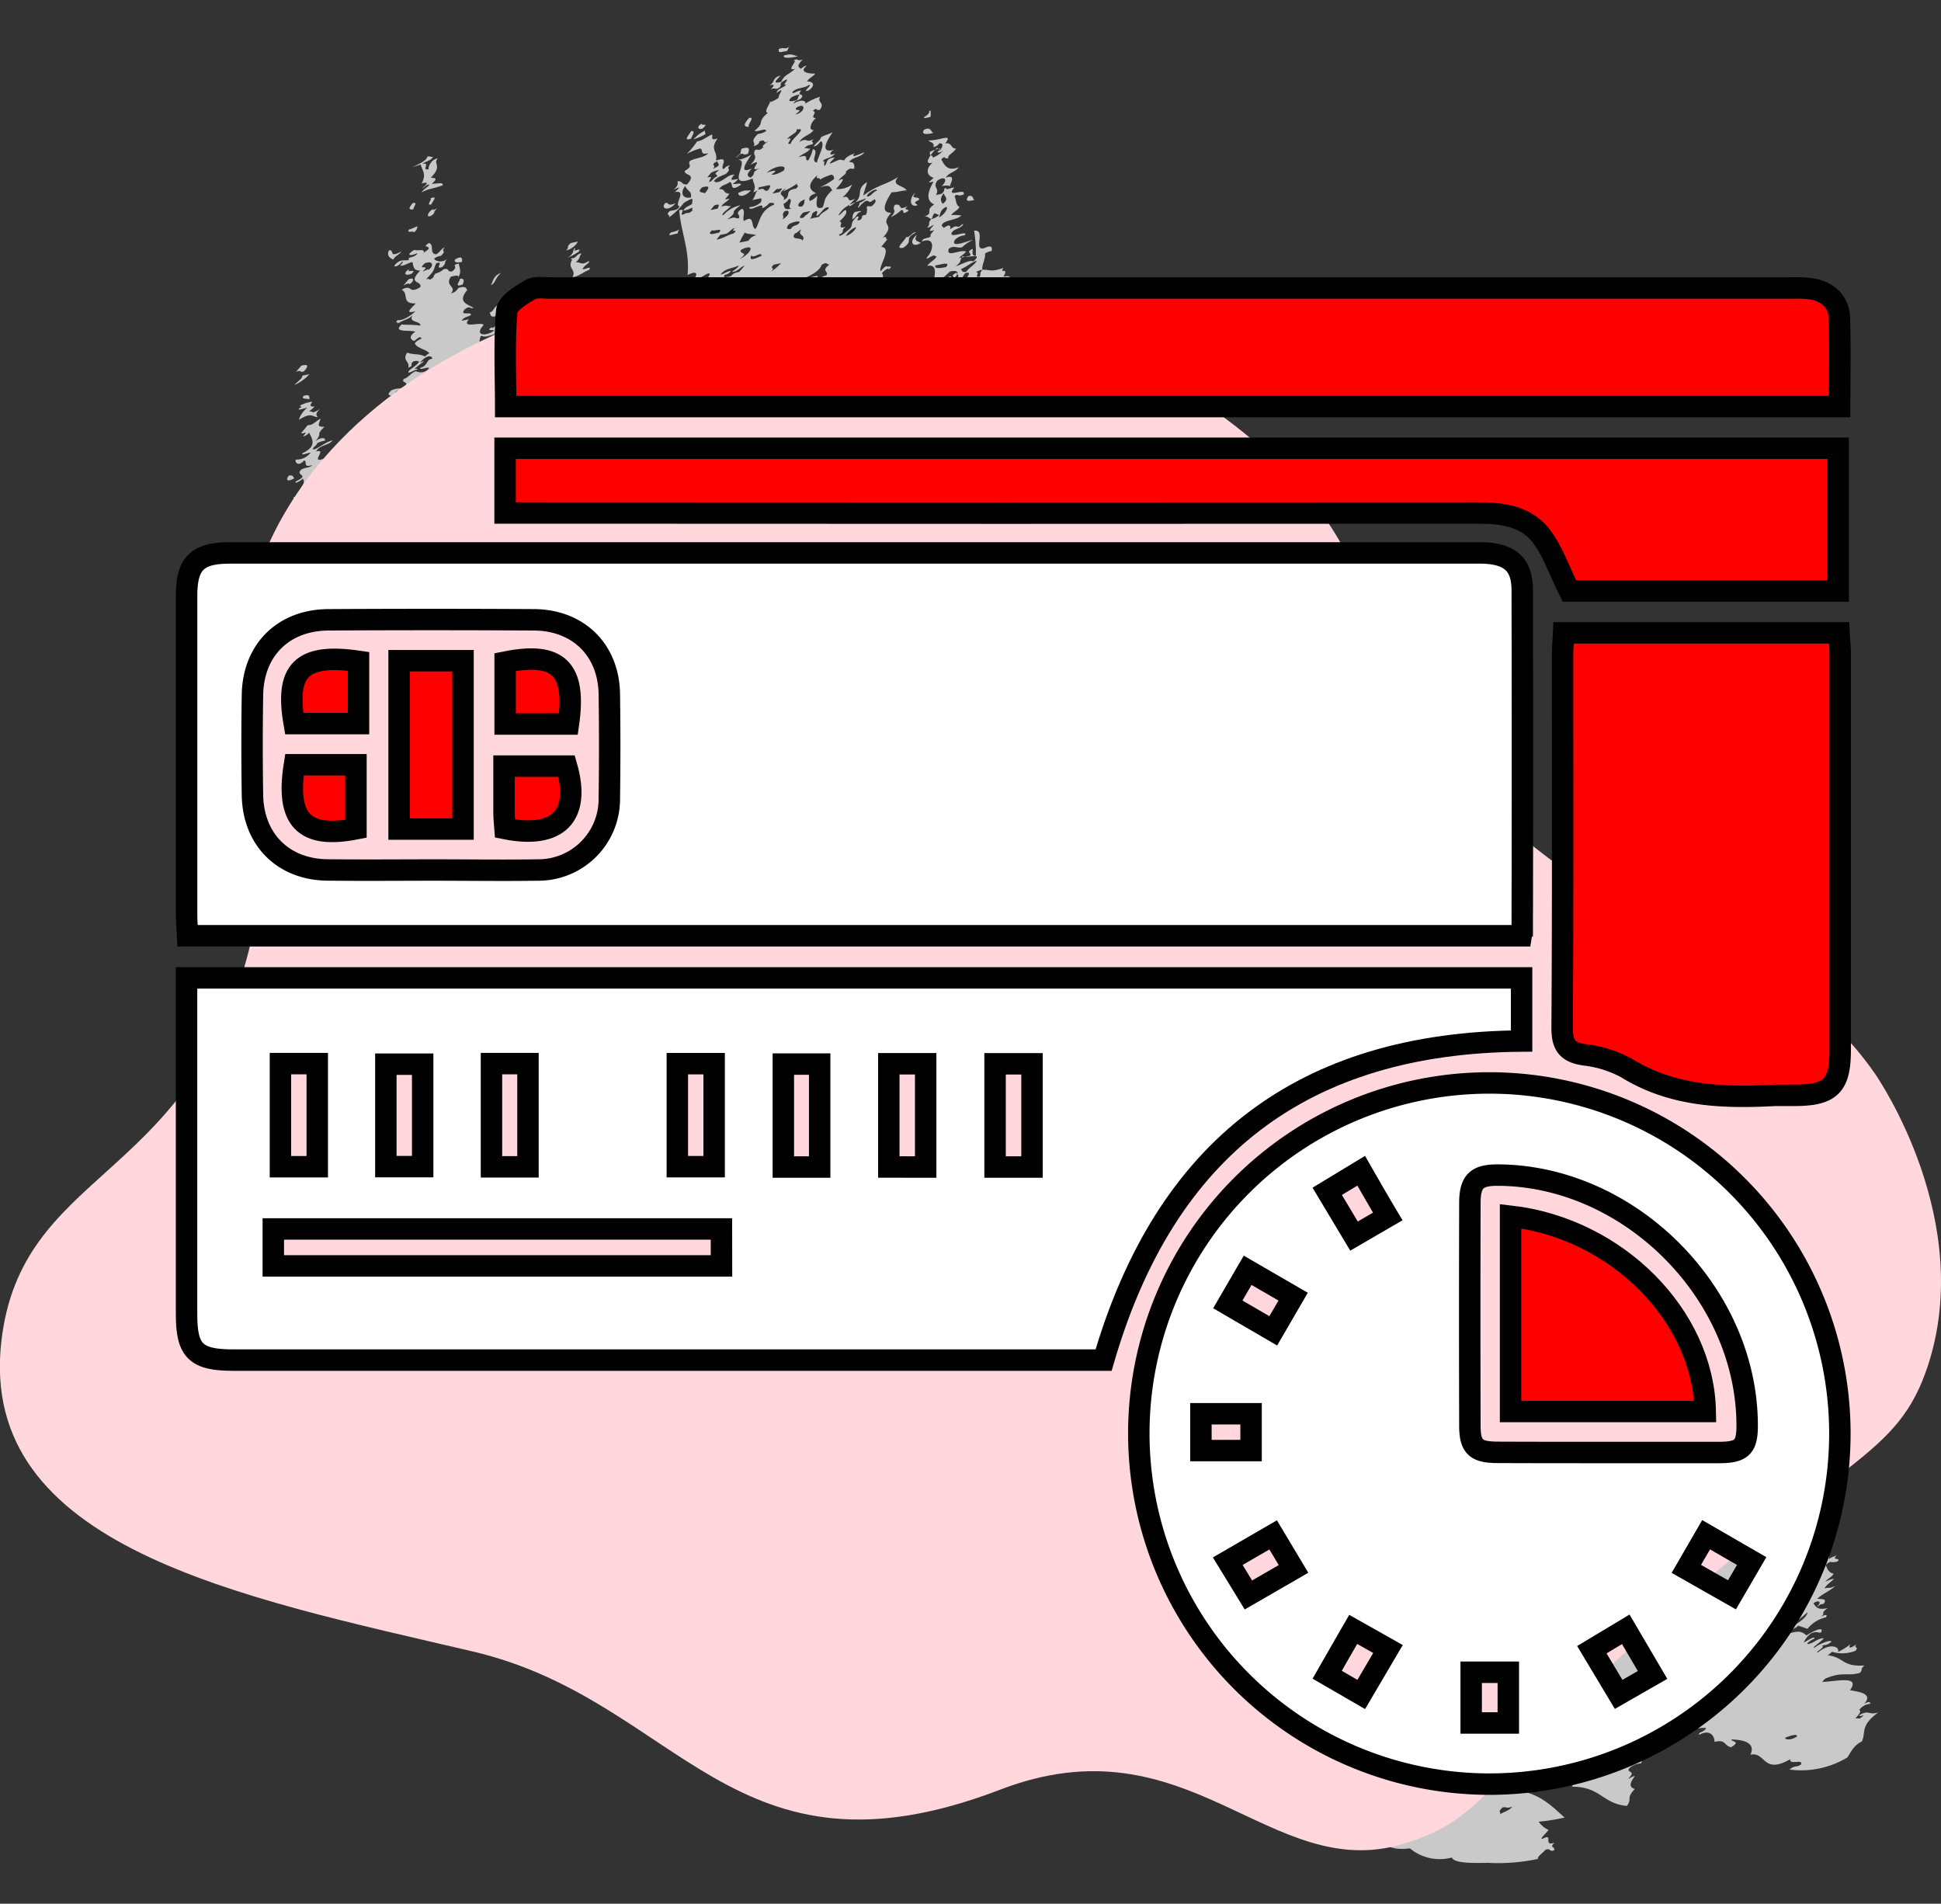 <svg xmlns="http://www.w3.org/2000/svg" viewBox="0 0 362.19 355.19"><rect x="0" y="0" width="362.19" height="355.19" fill="#333333" stroke="none"/><defs><style>.cls-1{fill:none;}.cls-2{fill:#c9c9c9;fill-rule:evenodd;}.cls-3{fill:#ffd7dc;}.cls-4{fill:#fff;}.cls-4,.cls-5{stroke:#000;stroke-miterlimit:10;stroke-width:4px;}.cls-5{fill:red;}</style></defs><g id="DESIGNED_BY_FREEPIK" data-name="DESIGNED BY FREEPIK"><rect class="cls-1" x="106.64" y="-3.9" width="164.92" height="394.32" transform="matrix(0.84, -0.54, 0.54, 0.84, -74.62, 133.59)"/><path class="cls-2" d="M77,37.9c-.86,1-.74,1.3.17,1.15C77,38.75,78.15,37.61,77,37.9Z"/><path class="cls-2" d="M80.3,37c.48.12-.93,1.42.17,1.15C80.67,37.59,81.88,36.41,80.3,37Z"/><path class="cls-2" d="M76.33,42.81c-.51.77.44.19,1,.51.64-.64.39-.72.61-1.08C77.35,42.33,76.92,42.74,76.33,42.81Z"/><path class="cls-2" d="M56.24,68.21l-1,1.15c1.15-.43.54.23,1.46-.06C57.67,68.26,57.5,67.9,56.24,68.21Z"/><path class="cls-2" d="M80.87,39c-.92.37-1.51,1.67-.51,1.3,1.1-.68.23-.48,1.2-1.44C81.11,39.1,80.66,39.33,80.87,39Z"/><path class="cls-2" d="M56.37,70.09c.23.4-.76,1-1.42,1.73a7.88,7.88,0,0,0,2.78-2Z"/><path class="cls-2" d="M76.43,50.18c-1.1.51-1.12,1.53.4.87C78,49.93,75.51,51.12,76.43,50.18Z"/><path class="cls-2" d="M56,75.66c0,.23.59.24-.14.5-.56.64,1.1-.12,1.46-.06a4.53,4.53,0,0,0-1.55,2.23c2.31-1.46,2.47-.6,3.48-.49-.08-.37-.61-.46.41-1.51-1.59,1-1,.4-2,.42a5.08,5.08,0,0,0,1.05-.93c-.83.14-1-.15-.41-.87A6.09,6.09,0,0,0,56,75.66Z"/><path class="cls-2" d="M76.22,52.13l-.94,1.15c.43-.25,1.29-.64,1-.21C77.19,52.72,77.55,51.56,76.22,52.13Z"/><path class="cls-2" d="M84.89,48.42c-.19.53.28.66,1.32.44C86.26,48.39,86.35,47.53,84.89,48.42Z"/><path class="cls-2" d="M53.91,88.73c-.73.86-.2,1.25,1,.51C54.67,89,54.75,88.58,53.91,88.73Z"/><path class="cls-2" d="M85.84,52c0,.46-1.27,1.73.5,1.09C86.55,52.53,86.77,51.92,85.84,52Z"/><path class="cls-2" d="M72.44,75.09c-.29.79,1-.08,1.9.09a1.16,1.16,0,0,1,.37-.8C72.73,75.41,74,73.9,72.44,75.09Z"/><path class="cls-2" d="M91.59,53.22c1-.45.65-1.23,1.9-2.3C92,51.4,92,52.57,91.59,53.22Z"/><path class="cls-2" d="M91.34,58.28c.29.29,0,1,1.09.73.24-.71,0-1.12.54-2C92.22,57,92.1,58.29,91.34,58.28Z"/><path class="cls-2" d="M64.88,90.73c-1.84,1,0,.84-.17,1.23C66.22,91.19,64.77,91.1,64.88,90.73Z"/><path class="cls-2" d="M71.28,87.73c1-.94-.88-.1.51-1.3a5.87,5.87,0,0,0-2.31,1.44C71.06,87.27,69.85,88.63,71.28,87.73Z"/><path class="cls-2" d="M57.51,104.43c-.49.82-.83,1.55.28,1.37C57.79,105.29,58.13,104.56,57.51,104.43Z"/><path class="cls-2" d="M106.49,45.35c-.95.87-.14.64-.85,1.37a3.36,3.36,0,0,0,2.2-1.66Z"/><path class="cls-2" d="M100.66,52.76c-1.09,1.05-.63,1.14-.75,1.59C100.85,53.93,102.1,52.16,100.66,52.76Z"/><path class="cls-2" d="M106.69,48.17c-.27.26-.1.24.1.22-1.05,1.77.79,1.75.06,3.32,1.19-.12,2-1,3.08-1.36.63-1-1.16.23-1.21-.22.55-.88,1.36-1,1.18-1.44-1.58,1-1.45.08-2.47.28,1-.94.52-1,1.09-1.66C107.71,47.18,107.49,48.3,106.69,48.17Z"/><path class="cls-2" d="M71.41,94.38c.24-.44,1.24-.24,1.12,0,1.6-.71-.44-.27.6-1.08-.88,0-1.42.67-2.17.93a5.71,5.71,0,0,0-.74,1.58C71.28,95.54,71.57,94.65,71.41,94.38Z"/><path class="cls-2" d="M129,24.44c-.46.76-1.63,1.95-.06,1.44C129.12,25.33,129.9,24.37,129,24.44Z"/><path class="cls-2" d="M131,23.07c-1.09.47-.78,1.22.06.94C132.54,22.77,130.69,23.6,131,23.07Z"/><path class="cls-2" d="M129.42,26a13,13,0,0,0,2.17-.93c.19-.36-.23-.33,0-.72A6.4,6.4,0,0,0,129.42,26Z"/><path class="cls-2" d="M72.59,95.33c-1.8,1.08-.14,1.2-.88,2.09C73.75,96.52,72.94,95.6,72.59,95.33Z"/><path class="cls-2" d="M146.26,10.36c-.19.54.86.52,2.67.16C148.1,10.43,148,9.86,146.26,10.36Z"/><path class="cls-2" d="M72.79,100.53c.94-.58,1.89-1.89.75-1.58C72.65,99.49,71.3,101,72.79,100.53Z"/><path class="cls-2" d="M124.16,37.85c-1,1.06.56,1.7,1.9.08C124.34,38.58,125,37.78,124.16,37.85Z"/><path class="cls-2" d="M109.28,56.93c-1.51,1-1,2,.71,1.52a1.68,1.68,0,0,1,1.15-.72C112.27,56.37,108.65,58,109.28,56.93Z"/><path class="cls-2" d="M139.78,22c-1.2,1.31-.94,1.71,0,1.67C139.28,23.39,141.05,21.73,139.78,22Z"/><path class="cls-2" d="M72.88,103.14c0,.21,0,.43-.47.57,1.63-.12.14,1.69,1.83,1.53C73.58,104.33,76.68,101.75,72.88,103.14Z"/><path class="cls-2" d="M125.24,43.35c-1.15,1,.68.23,1.22.22a1.07,1.07,0,0,1,.37-.79A4.66,4.66,0,0,1,125.24,43.35Z"/><path class="cls-2" d="M74.34,105.46c-1.17.39-.18.54-1,1.15,1.66-1.31.3.3,1.79-.14,1.4-1.2-1.46.26-.06-.94C74.61,105.66,74.12,105.78,74.34,105.46Z"/><path class="cls-2" d="M74.37,107.12c-.13,1-2.32,2.54-.78,2.31.64-1.28,2-1,2.67-2.23C74.23,108.45,75.59,106.8,74.37,107.12Z"/><path class="cls-2" d="M137.76,36c-.08.71,1.14.87,2.37-.49C139,35.63,139.21,35.31,137.76,36Z"/><path class="cls-2" d="M76.09,110.81c-1.1,1.25.21,1,0,1.67a3.42,3.42,0,0,1-2.16.92c-.42,1.25,2.43-.59,2.54.67,1.12-1,.56-.66,1.41-1.73-1.31.2-.26.38-1.28,1.22C76.14,112.84,77.59,110.91,76.09,110.81Z"/><path class="cls-2" d="M110.65,75c-.61,1,.9.75,2,.3C112.58,74.73,112.31,74.21,110.65,75Z"/><path class="cls-2" d="M127.8,55.22c.09.45-.34.37-1,1.15a11,11,0,0,0,2.06-1.15C129.13,54.85,128.26,55.16,127.8,55.22Z"/><path class="cls-2" d="M129,67.36c0,.63,0,1.21,1.52.88C129.78,68.12,130.54,66.55,129,67.36Z"/><path class="cls-2" d="M159.49,39.55c-.64.73-.2.78-.51,1.3.75,0,.88-1.3,1.62-1.29C160.82,39.19,160,39.5,159.49,39.55Z"/><path class="cls-2" d="M172.4,24.23c-.51.88.35.9,1.76.58C173.68,24.57,173.67,23.54,172.4,24.23Z"/><path class="cls-2" d="M125.63,84l-.94,1.15c.44-.24.88-.47.67-.14C126.33,84.7,126.74,83.56,125.63,84Z"/><path class="cls-2" d="M167,38.22c-.72,1.06.61.84-.78,2.31a8,8,0,0,0,2-1.36c.68,0-.14,1.08,1.22.22.32-.53-1.13,0-.07-.94C167.25,39.52,168.6,37.89,167,38.22Z"/><path class="cls-2" d="M133.22,82c.1.17-.45.75,0,.73,1-.15,2-1.28,1.87-1.58C134.24,81,134,82.11,133.22,82Z"/><path class="cls-2" d="M171.13,43.8c-1.43.94-1.15,2.62.7,1.53C171.38,45,170.31,45,171.13,43.8Z"/><path class="cls-2" d="M180.74,36.56c-.71.91-.27,1.11,1.09.73C181.4,37.08,181.74,36.41,180.74,36.56Z"/><path class="cls-2" d="M169.05,52.11c-.05.5-.66,1.35.51,1.08C169.76,52.6,170,52,169.05,52.11Z"/><path class="cls-2" d="M168.57,57.45c-.38.57.46.37.07.94.53-.18.87-.77,1.29-1.22Z"/><path class="cls-2" d="M170.19,58.55c-.9.93.29.57-.17,1.22C170.72,59.51,171.7,57.9,170.19,58.55Z"/><path class="cls-2" d="M137.86,99.14a.85.85,0,0,0,.58-.36c.36,0-.15.46-.37.79.46.05,2.09-1.13,1.69-.35,1.22-.28.06-.8,1.05-.94A2.39,2.39,0,0,0,137.86,99.14Z"/><path class="cls-2" d="M140.44,99.08c-.53.52-.18.49.2.44a2.38,2.38,0,0,1-1,.93c-.22.37.65.06,1.12,0L141.89,99C140.74,99.45,141.35,98.79,140.44,99.08Z"/><path class="cls-2" d="M136.13,105c-.23.52.27.58,1,.51C138,104.56,137.15,104.72,136.13,105Z"/><path class="cls-2" d="M169.24,66.85c-.13.69,1.89-.63,2.4-1.21C171.39,65.09,170.12,66.41,169.24,66.85Z"/><path class="cls-2" d="M172.29,63.83c-.21.87-.66,2.19,1.62,1.09C173.06,64.75,174.62,63.08,172.29,63.83Z"/><path class="cls-2" d="M169.88,67.43c.43.2.09.88,1.08.73.14-.55-.34-.72.07-1.44C170.61,66.86,170.33,67.34,169.88,67.43Z"/><path class="cls-2" d="M165.84,72.33c1,.6.16,1.42,2.85-1.07A9,9,0,0,0,165.84,72.33Z"/><path class="cls-2" d="M138.23,107.89c-.68.88-.51,1.25.5,1.08C138.79,108.47,139.4,107.62,138.23,107.89Z"/><path class="cls-2" d="M138.12,114.82c2.11,0,1.21,1.72,3.76.89a3.13,3.13,0,0,0-2.27-1.68,2.51,2.51,0,0,1,1.25-.5C141.53,112.16,139.22,113.58,138.12,114.82Z"/><path class="cls-2" d="M171.76,77.06c-.51,1.06,2.32-1.19,1.7-.36C175.35,75.56,172.33,76.46,171.76,77.06Z"/><path class="cls-2" d="M172.88,77.06c-.22.56,0,.84,1.32.44C174.39,77,173.92,76.83,172.88,77.06Z"/><path class="cls-2" d="M142.75,118.39l-.95,1.15c.58-.09,1-.5,1.59-.57C143,118.86,143.64,118.16,142.75,118.39Z"/><path class="cls-2" d="M169.08,88.82c.75-.26,1.29-.95,2.17-.93C171.33,87.18,168.88,87.92,169.08,88.82Z"/><path class="cls-2" d="M202,87.69c-1.47,1.6.74.75,1.89.08C203.71,87.45,202.76,87.62,202,87.69Z"/><path class="cls-2" d="M206.22,99.21c-.85,1.14,1.67-.51.75.79-1,.91-.95.06-1.69.35-.46.86.55.7,1.89.09,0-.35.21-.65,1-1.15,1.68-.44-.31,1.41,1.52.87-.1-.26-.54-.32.51-1.3-1.73.29-1.4-.65-.71-1.52C208.38,98,207.56,99.15,206.22,99.21Z"/><path class="cls-2" d="M208.73,103l-1,1.15c1.25-.24.7.12,2-.43.81-1-2,0,.27-1C210.62,102,209,102.85,208.73,103Z"/><path class="cls-2" d="M208.05,105.5a7.78,7.78,0,0,1,2.6-.78l.71-.86c-.43.13-.55.06-.44-.15-1.09.67-.7.58-1.58.57C209,104.79,208.42,105,208.05,105.5Z"/><path class="cls-2" d="M207.71,108c1.27-.32.52.61,1.65.38.45-.89-1.13-.52.21-2C208.2,107,208.9,107,207.71,108Z"/><path class="cls-2" d="M211.39,107.91a2.77,2.77,0,0,0-2.06,1.14c.14.1.3.19.78.07A5.21,5.21,0,0,0,211.39,107.91Z"/><path class="cls-2" d="M210.68,108.77c-.38.5-.92.69-1.28,1.22.53-.06,1.28-.67,1-.21.54-.19.89-.78,1.3-1.22Z"/><path class="cls-2" d="M213.29,108c-.63.31-2,2.27-.65,1.8C213,109.09,213.77,108.15,213.29,108Z"/><path class="cls-2" d="M213.35,116.08c1.2-.42,1,0,1.79-.13,1-.94-.47-.36.51-1.3A3.55,3.55,0,0,0,213.35,116.08Z"/><path class="cls-2" d="M215.78,118.91c-.56.73-.42,1,.4.87l1-1.15Z"/><path class="cls-2" d="M216.46,121.16a7,7,0,0,0,0,1.66c.84-.07,1-1.52,1.86-1.58.17-.46-.58.09-1,.21S217.79,120.61,216.46,121.16Z"/><path class="cls-2" d="M220.28,120.6c-.39.57,1,0,.64.58,1.06-.73,1.07-1.11,1.09-1.66C221.34,119.69,221,120.52,220.28,120.6Z"/><path class="cls-2" d="M217.13,125.78c2-.37.65,1.28.91,2,2-.69,1.6-2,3-3.23-1.68.92-1.74,1.17-2.61.77,1-1.24,2-1.73,1.56-2.23A6.4,6.4,0,0,0,217.13,125.78Z"/><path class="cls-2" d="M220.92,123.57c-.18.71.77.73.37,1.59C222.07,124.61,222.8,122.91,220.92,123.57Z"/><path class="cls-2" d="M223.42,125c-.47.53-.09.52-.61,1.08,1-.24,1.6-1.35,2.64-1.5.1-.34-.28-.39-.87-.3C223.87,125.27,224.56,124.84,223.42,125Z"/><path class="cls-2" d="M225.18,127.92c-.64.63-.4.72-.61,1.09.63-.51,1.42-.66,2-1.37C225.47,128.26,226.13,127.7,225.18,127.92Z"/><path class="cls-2" d="M236.94,169.11c-.66,1.11.33,1.19,1.62,1.09.24-.76.86-1.75.79-2.31C238.51,168.21,237.75,168.72,236.94,169.11Z"/><path class="cls-2" d="M247.32,176.24c-1,1,.39.42.07.94C248.29,176.84,248.65,175.67,247.32,176.24Z"/><path class="cls-2" d="M251.34,188c-1.14.72-.71,1.65.6,1.31C252.16,188.65,251.53,188.48,251.34,188Z"/><path class="cls-2" d="M253.53,193.55c1.05,0,1.56.92,2.78.37C256.11,193.38,255.3,192.66,253.53,193.55Z"/><path class="cls-2" d="M261.37,202.41c-.47.8.38.79.27,1.37C262.56,203.24,262.83,201.93,261.37,202.41Z"/><path class="cls-2" d="M263.19,215.86c.68-.39,1.47-.54,2.16-.93.1-.34-.28-.38-.88-.29C264.09,215.14,263.56,215.33,263.19,215.86Z"/><path class="cls-2" d="M186.59,312.88c-.34,1.33,2.71.56,2.37,1.89C190.91,313,187.92,313.08,186.59,312.88Z"/><path class="cls-2" d="M189.88,314.34c-.72.91-.28,1.11,1.08.73C191,314.58,190.65,314.33,189.88,314.34Z"/><path class="cls-2" d="M279.28,232.06a3.37,3.37,0,0,0,1.39-1c.34.73.3,1,1.38,1.38.38-1.17,0-1.89-1-2.17C280.55,231.09,279.83,231.38,279.28,232.06Z"/><path class="cls-2" d="M276.87,238c.85-.55,1.95-.59,2.64-1.5C279.27,236.12,277.61,237.14,276.87,238Z"/><path class="cls-2" d="M281.88,233.66c-.53.18-.88.78-1.29,1.22a4.9,4.9,0,0,0,1.93-.64C282.92,233.67,281.08,234.49,281.88,233.66Z"/><path class="cls-2" d="M301.41,254.87c-.32.73,1.07.08,1.8-.14.1-.34-.28-.38-.88-.29A1.91,1.91,0,0,1,301.41,254.87Z"/><path class="cls-2" d="M305.91,254.17c-.38.61,1.62-.15,2-.43C307.77,253.25,307,253.5,305.91,254.17Z"/><path class="cls-2" d="M305.1,257.2c-.26,1.38,1.11,1.74,1.9,2.47,1.25-1.06,1.28-.31,2.36-.5C308.6,258,306.44,258.21,305.1,257.2Z"/><path class="cls-2" d="M307.77,259.74c-.57.87.89.48,1.43.66C309.58,259.65,309.3,259.3,307.77,259.74Z"/><path class="cls-2" d="M309.4,260.83c.2.44-.22,1.26.61,1.31C310.94,261.45,311.07,260.33,309.4,260.83Z"/><path class="cls-2" d="M307.94,263.28c.19.58-.29,1.17-.64,1.81a5.7,5.7,0,0,0,3-1.58C308.29,264.64,309.17,263.05,307.94,263.28Z"/><path class="cls-2" d="M324.36,253.9c-1.37.68-.33,1,.41.87.64-.63.39-.71.6-1.08C324.85,253.75,324.1,254.37,324.36,253.9Z"/><path class="cls-2" d="M316.09,265.64a.81.81,0,0,0-.57.36l-.48.57c1.5-.56.88,1.29,3,.81a1.68,1.68,0,0,1,.82-.64c-1,0-1.15-.6-2.44-.45,1.15-1.43,1.15-.39,2.4-1.22.81-.83-2,.61-1.22-.22C317.16,264.9,315.77,266.61,316.09,265.64Z"/><path class="cls-2" d="M325.85,255.5c.22.75.77,1.29,2.4,1.17C327.93,256,327,255.68,325.85,255.5Z"/><path class="cls-2" d="M318.56,267.75c.29.27-1.68,1.5-1.33,1.95,1.06-.91,1.79-1.25,2.51-1C320.2,267.85,319.27,267.86,318.56,267.75Z"/><path class="cls-2" d="M320.93,267.25c-.41.91.89.76,1.86.81C322.88,267,321.86,267.51,320.93,267.25Z"/><path class="cls-2" d="M323.49,272c.55-.17.83-.89,1.4-1-.27-.77-3.5.31-2.17-1.46C319.55,271.5,324.2,270.61,323.49,272Z"/><path class="cls-2" d="M323.77,268.57c-.49,1.29,1.73.89,3.08,1C327.48,268.23,325,268.8,323.77,268.57Z"/><path class="cls-2" d="M329.19,267.44c-1.57.9.53.69,1.08.73C330.89,267.32,328.81,268.15,329.19,267.44Z"/><path class="cls-2" d="M327.66,269c-.08.85-.69,2,1.73,1.31C327.75,270.49,329.37,268.69,327.66,269Z"/><path class="cls-2" d="M327.11,273.36c1.05-1.48,2.69-1.52,2.27-.71a2.38,2.38,0,0,1-2.27.71c-1.24,1.14.9.19-.17,1.23a20,20,0,0,1,7.69-1.85c2-1.31-2.33-.44-3.58.27,1.65-1.13-.07-1,1.75-1.79-2.2.33-4.73,1-8.12,1.69C324.06,274,325.43,273.75,327.11,273.36Z"/><path class="cls-2" d="M331.65,274.32c-.53.19-.87.78-1.29,1.22.38.14,1.61-.25,1.56.16.5-.27.9-.74,1.49-.8.17-.38.09-.61.27-1C332.76,274.09,331.1,275.44,331.65,274.32Z"/><path class="cls-2" d="M330,277.06a1.66,1.66,0,0,0,2.27-.71C331.36,276.36,330.75,276.9,330,277.06Z"/><path class="cls-2" d="M333.71,275.56c-1.47.66.13.55-.85,1.37,1.15-.59,1.14-.74,1.93-.64C335.51,275.38,333.81,276,333.71,275.56Z"/><path class="cls-2" d="M78.82,30.61c.59-.59,1.5-.5,2-1.37-.64.16-.43-.2-1.12,0,.25,1-5.32,2.85-1.19,1.44.2,1.09,1.17,1.7.17,3.54,1.46-.37,1.08.06.07.94.42-.15.69-.62,1.15-.72.79,0-1,.82-1.19,1.44,1.42-.77,1.36-.44,3.86-1.28.33-.72-1.17-.3-2-.3,1.47-1.33.23-1-.16-1.16,2.27-2.34.29-2.5,1.28-3.6-1.46.28-1.88,1.89-1.66,2C78.46,32,80.48,30.13,78.82,30.61Z"/><path class="cls-2" d="M72.58,46.69c-.46,1,.1,1.43.81,1.74.39-.76,1.09-.85,1.52-1.51C72.39,48.24,73.75,46.6,72.58,46.69Z"/><path class="cls-2" d="M73.56,49.58c.15.32.89,0,1.48-.78.36,0-.14.46-.37.79.86,0,1.48-.55,2.27-.71.26.68.06,1.64,1.48,1.6-2.54,2.61.41,1.8,0,3.11-2.33,1.39-1.41-.7-3.49.48,1.48.64-.21,2.63,2.67,2.54-1.11,1.12-2.08,2-.07,1.45-1.12,1.08-2.61,1.82-3.31,1.65-.72.67.31.27,0,.72.87-.82,2.15-.71,2.88-1.79-1.14,1.69,1.36,1.11,1.35,2.1-1.69-.23-3.23-.08-3.45-.23-1.94,1.63,1.61,1,2.5,1.38-1.47,1-.69,1.47-.31,1.73.43-.14.71-.61,1.16-.71.22,0,.1.22.44.14-.46.34-1,.46-1.39,1,.39.93,2,1.09,2.7,1.82-.25.25-.57.36-.81.65-1.06-.59-2.22-.28-3.31-.74-1,1.57.56,1.61.2,2.82,1.16-.4.18-.55.94-1.15.81-.27.74,0,1.12,0-.61,1-2.24,1.58-2,2.09.58-.09,1-.5,1.59-.57.22-.28-.22-.14-.44-.15.55-.67,2.86-2,1-1.15,1.26-1.62,2.31-1.29,2.27-.71-1.14,0-.73,1.26-2.2,1.65-.39.61,1.79-.37,1.55.15a1.93,1.93,0,0,1-2.37.5c-.89.2-1.4,1.21-2.3,1.43-.54.85,1,.42.27,1.37-1.28.77-1.09.12-2.6.78-1.47,1.43.94.44-.31,1.74,1.14-.46.27-.81,1.43-1.73.11.34.48.54.16,1.16.94-1.22,1.74-1.38,3.11-2.08.23,0,.11.21.45.14-.35.85-1.28.45-1.63,1.3,2.1-.7,1.91,2.7-.41,3.9,1.18-.37.81.35,2-.43-.6,1.12-1.64,1.27-2.34,2.16,0-.73-1.39-.54-1-1.45-1.11,1.12-.66,2.47.2,2.82-.47.57-1.22.56-1.62,1.29,1.1-.09,2.32-.24,1,1.45,1.5-.86,1.52-.28,3-1.57-1.1,1.1,1,.33,0,1.66,1.94-1.63,1.28.35,2.71-.57-.5,1.33-1.94.62-2.54,1.73,1.32-.41,1.54-.12,1.32.43A20.06,20.06,0,0,1,76.39,86c-1.28-.64-.7-2.4-2.57-2.32-1,.93.88.11-.51,1.3,4-.64-.5,3.95,2.84,3.7-2.25,3.18,2,3.77-.75,6.35a7.61,7.61,0,0,1,0,1.66c2.3-1.14,1.08.59,1.86.81-.46.34-1,.46-1.39,1,1.53-.9,1.95-.16.64.59,2.3.11.35,2.87,2,3.4.66-.85,1.46-.57,1.93-.64-.57.62-1.55.39-2.16.93-.94,1.89,1.39,1.75,2,2.68-2.18,1.33-1.72,2.62-.2,2-1,.87-.14.65-.85,1.37,3.42-1.44,0,3.59,3.31,3.13-2.75,3,3.34,1.42.47,4.19.17-.52-.44-.57-.74-.8-1.47,1.24,1.29.91,1,2.18-.11.51-1.29,2.84.47,1.81.77-.21-.68,1-.85,1.36,1.5.05.85,1.44,2.5,1.39-.68,1.59.57,3.29,1.11,4.78,10.63,40.68,34,73.42,57.59,106A3.67,3.67,0,0,1,142,234c.46-3.85-4.61-4.24-4.42-7.91-1.29.56-1.22.32-1.79.14.49-.46.33,0,1-.21.47-.86-1.91.06-.6-1.31-.93.15-1.51,1-2.41,1.22,2.15-2.88.24-4.08-2.13-4.56-.22-1.46,0-3.17-2.29-3.34a1.63,1.63,0,0,1,.81-.65c-2.73-.77-2.09-4.68-5-4.43.61-.78,1-.7.95-1.15-.44.13-.72.58-1,.93.53-3.52-4.17-3.07-3.24-7-2,1-.92-1.32-1.25-1.89-.56-1-2.87-.41-1.59-1.82-1.71-.05-2.26-.83-1.22-2.6-.8-.13-1,1-1.82.85-.72.32.56-1.24.95-1.15-1.82.38-.77-1-2-1a1.71,1.71,0,0,1,1.15-.72c-1.92.22-1.28-1.16-2.5-1.38,2.12-1.44.2-.2.85-1.37-.75.46-1.56.63-1.7.35a5.3,5.3,0,0,0,1.29-1.22c-2.44.87,0-2-2.94-1.53a3.24,3.24,0,0,1,1.39-1c-1.35-.8-2.32-4-3.86-3.49-.65-.43.92-2.25-1.49-1.59,1.05-1.44,1.27-3-.33-2.32-1.13-4.58-4.7-7.16-5.91-11.88-.48,0-.8.39-1.25.5.67-.85.3-.77,1-1.88-3-1-1.32-6.19-5.48-7,.38-.5.91-.69,1.28-1.21-.81-.8-2.13-1.29-2-2.69-.8.56-3.15,2.36-4.33,1.86,1-1,1.8-1.19,2-2.09.82-.71,2.33-.71,1.23.22,1.58-.48,1.63-2,.27-1,1.49-2.7-2.36-2.08-.78-4.84-2.14.95-2-.35-.57-2a1.7,1.7,0,0,0-1.15.72c.36-1.81-1-2.55-.57-4.41-.53.19-1,.61-1.49.78.1-2.35-3.16-3.45-1.15-6.43-.33.07-.55.4-.8.64-.44-2.25-2.39-3.56-1.59-6.58-2-.56-1.88-3.59-2.53-5.44-.87,0-1.3.93-2.17.93-.19-.06-.4-.12-.2-.43,3.37-1.58.82-2.25,1.39-3.39-1.65.77,0,.66-.85,1.37-1.13,1-1.12.06-1.45.06,3.37-3.05.35-3,1.36-5.05-.87,0-1.31.93-2.17.92-.31,0,.24-.51-.2-.43a3.35,3.35,0,0,1,1.59-.57c.61-.79.42-1.1-.75-.8-.58.35-1,1.09-1.72,1.08-.47.57.62.17-.27,1-1.35.37.07-1-1.66-.37,1.52-1.41.53-1.27.64-1.8,1.38-1,0,.9,1.32.44,1.58-1.9.88-.17,1.69-.36,1.57-2.33-.74-.76.24-2.67-.66.18-1,1-1.62,1.29-.32.06,0-.29.13-.5-.83.3-1.08.6-1,.93-1.88.47-1.52-.46-3.35,0a2.67,2.67,0,0,1,1.52-1.51c-.24-.46-2.85.56-2.1-.52.46-.61,1.31-.38,1.93-.64.62-.85-1-.24-1.69.35-1,.22.87-1.38-.17-1.16.52-.48,1.27-.46,1.63-1.29-2.44.88-3.76-.44-1.59-1.82-.4-.35.4-1.46-1.53-.87,2-2-1.1-1.2.92-2.81-3.71,1.58.87-3.14-2.23-2.4.34-1.38-1-1.71-.4-3.26.67-.8.35.5,1.15-.71-3.39.24-.34-3.53-2.6-4-.47.52-.09.52-.61,1.08-.34.33-.84.34-1.15.72-.05-.81,1-2.33.81-3-.77.33-.48.53-.71.86-1,.84,0-.63-1.45.06.74-.5,1-.8,1-1.15-3.55,1.49.3-2.42-2.37-1.89a3,3,0,0,1,2.3-1.43c.91-.94-.28-.57.17-1.23-.53.19-.87.78-1.28,1.23-1.36.47-1.17,0-1.56-.16a2.89,2.89,0,0,1,1.83-.86c-1.46-.07-.83-1.44-1.35-2.1.51-.48,1.27-.47,1.62-1.29-3.19,1.43-2.23-2.16-3.92-2,1.3-1.13.51-1.75,2.1-1.87.09-.65-.72-.2-1.7.36-.41-.33,2.49-2.29.88-2.09-.88.83.2.44-.26,1a1.56,1.56,0,0,0-.92.44c-.4-1.15.74-3.26-2.09-2.91a9.13,9.13,0,0,0,2.67-2.22c-1,.2-1.67,1.19-2.43,1.93-2.63.89.85-2-1.39-1.37.74-1.33,2.24-1,3.11-2.08-1.23.26-2.19,1.13-3.31,1.64-1.24.24.9-1.12.27-1a3.5,3.5,0,0,1,1.59-.57c.22-.63-.9-.7-1.79.14,1.57-2-.17-.86,1.69-2.74-1.47,0-1.06-.34-.71-1.52-.81.38-1.39,1.26-2.4,1.21-.4.48-.8,1-1.19,1.45.14.42,1.59-.76.3.65a1.69,1.69,0,0,0,1.15-.72c.23.73,1.86,2.41-1.18,3.82-.57.64,1.09-.12,1.45-.06a3.24,3.24,0,0,1-2.74,1.28c-.25.45.43,1.46,1.55.16.68.19-.38,1.45,1.53.87-.58.62-1.55.39-2.17.93-1,1.1,1.78.81-.88,2.09-.55.7,1.07-.17,1.25-.5.26.36.35.82-.31,1.74.53-.2,1-.62,1.5-.79s0,.64.63.58a9.13,9.13,0,0,1-1.48.79c1.62.2,1.94,1.21,1.89,2.46-.69.76-.26-.27-1.35.29-.67.83.76.36-.41,1.51-.85,0-1.11-.43,0-1.66-2.57,1.19-.31-1.73-2.16-1.46-.07,1.91,1.2,2.76,1.25,4.27,1.17-.4.18-.54,1-1.15,1.93-.31-2.14,2.26-.21,2,.18-.39.1-.62.27-1,1.65-.65-.08.8,1.56.15-.35.59-.94.66-1.49.79,0,.25.54.14,0,.72,2.06-1,1.79,1.54,1.65,2.76-1.28,1,.4-.88-.87-.3a5.6,5.6,0,0,1,1.78,4.64,3.5,3.5,0,0,1-1.59.57c-1.22,1.36.94.46,1.8-.14.64.44-1.7,1.07-2,2.09,1,.19,1.14-1.27,2-1.37.32,1,2.51.77,1,2.9,2.18-.94,1.43,0,2.33.23-.39.75-1.09.85-1.53,1.51,1.56-.08,1.57.8,1.83,1.53-1,.84-1-.12-1.21-.23-1,1.19.24,1.49,1.72,1.31-.48.84-1.39.75-1.86,1.59-1.1.29-.56-.65-1.8.13.54,1.43,1.75,1.85,3.92,2.05-.57,1.14-1.9.69-2.54,1.72.71,1,1.62,2,.48,4.19,2.15-.6.78.78.6,1.31.68-.15,1.08-.88,1.83-.86-1.51,2,2.54,2-.07,3.82,1,1.14.13,4.11,2.26,4.06-1.3,1.7.78,1.3-1,3.32,1.86-.55.62.83,2.67.16-.39.76-1.09.85-1.52,1.51,1.14,2.57,3,4.65,2.39,8.32.78-.4,1.59-.55,1.39-1,0,2.74.15,5.33,2.36,6.66,1,0-.91,1.88-.44,2.24.43-.15.7-.62,1.15-.72-.28,1-.61,2.29,1.11,2.4l-1.42,1.72c2.6,1.24,2.56,4.11,2.8,6.81a7.7,7.7,0,0,1,.92-.43c.57,4.6,3.71,7.6,4.79,11.88,2.09-.55,1.72,3.08,2.57,4.71.45.88,1.9.89.77,2.46l1.36-.28c-1.91,1.76,1.46.91-.15,2.89,2.93.52,1.77,4.66,4.53,5.73l-.94,1.15c3.4,1.48,2.34,5.75,5.91,7.12-1.18,2.32,2.28,1.75,1.15,4.05,2-.34.36,1.64,2.16,1.45-.17,2.73,1.53,4.29,3.41,5.73,1.73,4.73,6.25,7.7,8,12.4l1.36-.28c.38,0-.4.5-.82.65,2.23,1.68,3,3.44,5.34,5.09l-1,1.14c.42.33,2.2-1.15,1.56.16-.5.46-.34,0-1,.21-.21.51.33.79,1.21.22,9.87,16.65,25.23,29.07,37.31,44.21l1-.21c.52,2.76,4.78,3.19,4.49,6.46.6.17,2.73-.72,1,.51,1-.22,2.18.32,1.49,1.6l1.36-.29c.36.85.41,1.89,2,2,.9,4.62,7.05,6,6.48,11.53l1.35-.28c-1,1.5.1,2.32,1.59,1.81-.38.51-.91.69-1.29,1.22,2.31-1.09,1.19.11.75.8,2.38-.16,2.65,1.31,3.45,2.62a3.37,3.37,0,0,1-1.39,1c-.09.48,2.24-.95,1.31.44.34-.08.56-.41.82-.65.7,0-.2,1,1.32.44a1.71,1.71,0,0,1-1.15.72c1-.13,2.23,0,2.53.66-1.3,1.22-1,.14-2,.43,2.11.36,3.49,1.19,5.28,1.75-.39.49-.79,1-1.18,1.45-1.36.72.87-.16,1.05-.94,1.78-.35,1.73.39,3.21.52-1.16.93-.24,1.35-1.53,1.52-.24.63,1.89-.73.51,1.08,1.46-.26.77-.83.95-1.15,1.93-.22,1,1.37,3.08,1a2.59,2.59,0,0,1-1.25.5c-.24.42.86,0-.28,1,1.49-1.2.85,0,2.37-.5-1.12,3.16,6.07,1.34,3.79,4.94,2.78-1.31,3,.08,3.89.38-1.84,1.14-1-.58-2.34-.23-.46.52-.08.52-.61,1.08-1.11-.1-3.14.37-4,.12,3-1.84-.9-1.53-1.49-1.59-.72,2.09,1.45,3.38,4.67,2.84a3.39,3.39,0,0,1-1.59.57c.74.4,1.55,1.7,4.13.09.78,0-1,1-1.19,1.45,2.53,0,3,.74,5.89.67.91,1.58,1.92,3.11,5.78,2.85.15,1.17,2.39,1.78,4.64,1.18,0,2.73,9.38,1.48,6.82,6.69,3.25-3,3,.21,6.14-2,.05.72,3.76-.84,2,1,4.54.12,6.1,2.09,4.64,5.95a7.83,7.83,0,0,0,3.08-1.36c.54.13.27.76-.65,1.8,1.52-.52,1.07.18,1.32.44,1.65-.86,1.6-.43,3.18-1.14.65-.68-.71-.11-.31-.65,2.83.07,4.18,2.26,2.3,5.72,2.22-1.13,3-.85,3,.09,5-1.45,8.35-1.26,10.87-.6l-1.43,1.74c1.75-1.35,1.95,0,3.25-.2a3.93,3.93,0,0,1-1.15.71c1.71.95,3,2,6.29,1.55a8.7,8.7,0,0,0,7.85,1.71c.35,1.23,4.93,1,6.77,1a35.86,35.86,0,0,0,9.31-.74c-.22-.4.76-1,1.42-1.73,1.05-.28.51.43,1.56.15.26-.86-1-.39.07-1.44-2.29.76,0-1.89-2.21-.74-.71.12.87-1.19,1.09-1.65a4.48,4.48,0,0,1-1.82-1.53,37.83,37.83,0,0,0,4.84-.77c-2.23-1.93-4.74-4.9-10.25-5.26-.51-.06-.27-.58.17-1.22a8.27,8.27,0,0,0-1.39,1c-.18-.31-.82-.33-1.32-.44,2.35-2.11-2.59-.59-4.8,0,.81-.92,2-1.06,3.08-1.35-.52-.07,0-1,1.08-1.66,1.54-.28.51.51,2.47-.28.74-.78-2.12.67-.64-.58-.76,0-1.21.59-1.93.65-.2-.07-.4-.13-.2-.44.95-.6,2.13-.74,3.08-1.36.23,0,.1.22.44.15-1.89.87,0,.89.5,1.08-.38.51-.91.7-1.28,1.23,1.41.34,4.46-1.37,5.52-.91-1,.75-2.45.6-3.62,1,.17.4,1.23.79,2.46-.28-.41,1.61,2.64,1.07,4.64,1.18.55-1.18-2.08-.39-3.21-.52,3-1.38,4.55-.69,3.41,1,2-.17,3.79-.21,3.18,1.25,5.33,0,5.61,3.14,10.22,3.59,1.08-1.42-.25-1.34,1.49-3.17-.91-.23-1.16-.87,0-2.39-.48,0-.8.39-1.26.5,1.69-1.66-.39-1,.21-1.95a3.48,3.48,0,0,1,2.17-.93c.86-1.28-.85-1-.81-1.74.47-.86,1.44-.62,2-1.36.39-1.35-2-.4-3.08-1,1.43-1.27,3.25-1,4.29-1.13,0-.2.18-.58.61-1.08-.33.07-.54.4-.81.64-1,.05.13-1-1.55-.15.38-.51.92-.69,1.28-1.22-1.38-.07-1.48-.95-1.58-1.82a4.33,4.33,0,0,0-2.3,1.44c-.87.25-1.27.22-1.47.06,1-.95,2.16-1.76,3.26-2.58.82.61,3.78.43,6.29-.84,1.39.87,3,1.61,2.74,3.49,2.11-1.78,1.9-.35,2,.3-1.13.92-.24-.59-1.22-.23-1,1.35,1.86.34,2.54.67-.55.88-1.55.65-1.29,1.22,2-1.12,2.9.26,2.84,1.32,2.16-.53,1.75.7,3.08,1,2-1.16,0-1,.07-1.44,1.56,0,4.75.34,3.55,2.84,2.88-.66,2.27,3.79,7.44.83-.23,1.18,2.48-.15,2,1-1,.64-.91,0-2.17.93a16.66,16.66,0,0,0,10.83-2.26c.66-1,1.15-2.21,2.71-3,.81-1.72-.42-2.85,3.06-5.4-1.84.6-1.63-.57-3.49.48-.23.33.41.12.78.08-1,.9-.78.43-1.6.57,1-1,1.1-1.42.75-1.58a2.78,2.78,0,0,1,2.06-1.15c.05-.39-.35-.47-1.11,0,1.69-1.95-1-2.23-2.67-2.54,2-2.81-2.45-1.65-5.18-1.54l.48-.58c3.34-1.47,4.15-.41,6.53-1.12.71-.73-.1-.5.85-1.37-4.22.26-3.72-1.54-6.84-1.91a8.35,8.35,0,0,0,.82-.65,6.56,6.56,0,0,0,4.36-.19c.73-.83-.46-.46.17-1.23-1.14.89-1.58.8-1.11,0a11.14,11.14,0,0,1-2.31,1.44c.33-1-1.52-1.7-3.69.05-1.05.32,1.74-1.25.61-1.08.55-.44.83,0,1.83-.86,0-.54-2.46.49-3.18,1.14-.57,0,1.38-1.19,1.76-1.8-1.13,0-1.81.88-2.84,1.07-.8.14.71-.93,1.05-.94.31-.78-1.46.48-1.93.65a4.15,4.15,0,0,1,1.42-1.73c1.21-.42,1,0,1.8-.13.67-1.27-1.56-.23-2.71.56-.7-.55-1.19-1.14-3.79-.17.5-1,1.56-.9,2.2-1.65a18.13,18.13,0,0,1,1.76.59,6.13,6.13,0,0,1,3.45-2.15c.46-.65-.36-.47-1.11,0,1.35-.92-.18-.55,1.42-1.72-1.87.4-2.12-.16-2.64-.88.75-.68,1.79-.38.64.58a.87.87,0,0,0,.58-.36l.67-.14c.82-1.07-.46-.83-1.18-.95,1-.93,2.31-1.42,3.35-2.36-1.33.54-.78.18-2,.42.49-.83,1.21-1.12,1.77-1.8a5.47,5.47,0,0,0-1.59.57c.43-.66,1.13-.76,1.52-1.51-1-.21-1.17-.95-1.48-1.6,1.13-1.08.85-.2,2.26-.71.61-.8-1.31,0-.17-1.15-.47.3-1.07.36-1.49.78.26-2.21-3.35-2-3.38-4.06-.43.13-.72.58-1.05.93-.86.22-1.66.38-1.79.14,4.32-3.28-2.35-1.27-2-2.69,4.23-2.32,3.72-.48,6-.76.67-1-1.67-.27.31-1.73l-2,.42a6.17,6.17,0,0,1,1.29-1.22c.1.31,1.55-.22,1,.51,1.2-1,.87-.2,2.17-.93,2-1.9-3.42.82-1.28-1.16-1.86.53-3.72,1-5.55,1.63a3.53,3.53,0,0,1,2.3-1.43c1.28-1.27,0-.95.07-1.45a4.53,4.53,0,0,1-2.51,1c-.23.42.87,0-.27,1-.87.08-1.05-.28-.51-1.08l-3,.63c1.6-1.23,1.47-.66,1.19-1.44.52-1,1.64-.72,2.2-1.65-2.88,1.61-2.33.49-5,1.28.13-.93-.19-1.57.24-2.68-3,1.24-3.84,1-5.76,1.2.54-1,1.71-.6,2.41-1.21-.76-.81-5.18.7-7.45,1.55-.13,1.4,3.85-.72,4.94-.56a3.27,3.27,0,0,1-1.38,1c-.39.61,1.63-.11,1.93-.64-1.78,2.31,6-.34,3.54,2.83-3.75,1.41-4.82-.07-5.07-1.32-4.34,1.85-4.85.19-6-.9a32.17,32.17,0,0,0,5.49-2.57c-1.37.47-.95-.16-2.14.2,2.59-2.89-2.39-.22-.2-2.82a8.23,8.23,0,0,1-2.77-.38c-.34.61-1,.55-1.39,1-.57,0-.38-.51-1.55-.15.82-1.16,1.81-1,1.92-.64,1.25-.93-1.06-1.08-2.33-.23-.11-.49-1.5-.19,0-1.67-.16-.69-3.46.57-2.88-.59,1.44-1.42,3.37-1.8,5.15-2.5-.62-.63-3.17.56-3.32-.74.91-1.08,1.28-1,.85-1.37-1.25.33,0,.9-1.29,1.22.06.38,0,.81.75.8-1.4,1.09-1.3.9-.85,1.37a2.59,2.59,0,0,1-1.25.5c-.67,0,1.25-1.53.74-1.59-.48.31-1.06.37-1.49.79-.65-.06-.24-.79-.5-1.09.68-.63,1-.72,1.25-.49.4,0-.44.39-.71.86a8.16,8.16,0,0,0,2.54-1.72c-5.34,1.45-6,0-8.94-.05a2.43,2.43,0,0,1,1.06-.94c-1,.47-3.21.42-3.8-.16,1.43-1,2.81-.37,3.62-1-1.1,1.09-.27.92.34-.07-2-.3-3.32-.92-3.82-1.83,1.75-1.57,1.88.29,4-1.07-.3-.35.23-.87-1.22-.22.73-2.32-5.12-1.93-6.57-2.92.62-.8,1.93-.11,2.41-1.21a3.66,3.66,0,0,1-3.15.41c-.13.5-.43,1.11.16,1.16-.25.25-.57.36-.81.65-1.38,0,.37-1.92-2.06-1.24.38-.51.91-.7,1.29-1.23-1.61.35-.95-.71-1.86-.8a3.19,3.19,0,0,1,1.39-1c.31-.52-1.13,0-.07-.94a1.71,1.71,0,0,0-1.15.72c-.82-2.08-2.1-3-3.93-4.43a2.92,2.92,0,0,1,1.83-.85c0-.41-.87-.3-.74-.81-1,0-1.42,1.2-2.4,1.22.91-1.22.16-1.4-1.29-1.16.44-.67,1.14-.76,1.53-1.51-.76.23-1.31.92-2.07,1.14,1.32-1.61-.42-.38-1.18-.94.43-.66,1.13-.76,1.52-1.51a3.28,3.28,0,0,0-1.39,1c-1.2-.13-.08-2.76,1.87-4-1.62-.3-1.27,1.87-3.35,2.37-.17-.38.67-.77,1.08-1.66-1.38.22-.61-1.05-2.91.13-.27-.44-.76-.84.89-2.1l-1.7.36c-1.32,1.35,1.29-.63,0,.72-2.3,1.07-1.63-1.42-3.62-1.39,1.23-.58,2.15-1.29,2.85-1.07,1.18-1.73-2.67.55-3.36,0,1.58-1.63-.31-1.11-1.29-1.16,1.3-1.59.22-1.72-.57-2,1.17-.94.75.26,1.8-.14.76-.76,1.86-.79,2.64-1.5-2,.51-2.77-.13-4.94.55.45-.52-.18-.46.17-1.23,1.55-1.29,1,1,2.5-1,1.33-.41,0,.85,1.32.44,1.19-1.17-1.64-.55.31-1.73-1.21.31-1-.35-2.33-.23,2.35-1.46-.3-.62.88-2.09-2,.43-1.89-.51-3.21-.53-1.18.74-1.76,1.81-.75,1.59-2,1.2-1.39-.44-1.53-.87a4.37,4.37,0,0,1,2.17-.93c.9-.67.76-1,2.1-1.87-2.59,1.6-1-.17-3.15.42-1.39,1.19.48.35-.51,1.3-.32-.27-1.56,0-.5-1.09.5-.46.34,0,1-.21.48-.51,0-.63.71-.87.67-.94-1.94,1-.54-.36a7.5,7.5,0,0,1-2.87,1.79c-.27-.5.95-.64,1.52-1.51a4.94,4.94,0,0,0-2.07,1.15c-.19-.12.2-.59-.54-.37,1-1.35,2.65-1.24,3.7-2.44a11.37,11.37,0,0,0-2.41,1.22c-1.47.45.91-1.5-1.08-.73.48-.83,1.21-1.12,1.76-1.79-1.41.27-.92-.65-.95-1.24-2.12,1-2-.13-2.19-.73.43-.67,1.4-.16,1.72-1.08-2,.66-1.41-.43-2-1-.88,0-1.24,1-2.06,1.15-.64-.42,1.64-1.19,2-2.09-.23-.23-.58-.16-1.36.28,2.65-3.05-2.81-1.05-1.52-3.26-2.11.86-1.93.43-3.48.49-.15-.16.95-1,.5-1.3,1.39-1,1.1.14,2.13-.2.56-1.22-.88-1-2.19-.74.22-.84,1-1,2-2.09-.63-.16.07-.93-1.56-.15l.95-1.15c-1.45,1.17-2.68.45-.95-1.23-2.27,1-1.54.14-1.42-.66-1.25.22-.31.26-1.05.94-.88.22-.29-.48-.64-.59,1.15-1.27,1.31-1,2.3-1.43-.23-.46-.13-1.13,1.36-2.67.43-.12.54-.06.44.15,1.05-.75,0-1.38-.14-1.88-.25,1.64-2.22,2.63-2.2,4-3,.56,1.12-2.22.24-2.68-1.23.82-2.09,2.42-3.39,3.09.95-1,.36-1.57,1.7-2.73-1.38.48-2.63,1.26-4,1.79,2.11-1.18,1.71-1.63,2.48-2.67.66-.7,1.74-.5,2.3-1.43a7.43,7.43,0,0,0-2.4,1.21c-.21-.24.65-1.31-.78-.07-.15-.33.49-1.15,1-1.88.88-.57.6.91,2.37-.49-1.32.08-5.15-.88-1.55-2.54-.07-.38-1.6.16-.75-.79-3,1.28-1.41-1.2-4.57-.25,1.81-1.39.24-1.26,2-2.08.26-.65-1.64.67-2.37.49-.27-.91.11-2.22-2-2,1.55-1.1.71-1.5-.41-.87,1.37-1.27.21-1,1-1.87-.88.69-.82.86-2.1,1.87-.39-.3.51-1.5,1.22-2.17,0-.73-1.84.79-.5-1.08-.5.25-.9.73-1.49.78.61.23.41,1-.2,1.95a11.61,11.61,0,0,0-1.12-2.39,7.83,7.83,0,0,0,.81-.64c.72,0-.12,1.43,1.66.37.61-1.13-1.95-.15-.57-2-.51.13-1,.25-.78-.08a3.3,3.3,0,0,0-1.39,1c-1.23.16-.4-1-1.52-.88.39-.75,1.09-.84,1.52-1.51-.94.05-1.32,1.14-1.59.57.55-.88,1.54-.65,1.29-1.22-.62,0-.94.65-1.49.79,2.58-3.82-1.89-3.63-.94-6,.48-.54,1.29-.41,1.83-.85.26-1-2.67.07-.58-2a3.28,3.28,0,0,0-1.39,1c-1.15.43-.54-.23-1.45.06.35-.58.94-.65,1.49-.79.6-.79-.46-.55-.17-1.15-.44.12-.72.58-1,.93-1.1.4-.21-.43-.88-.3.46-.33,1-.45,1.39-1l-1.35.28c.43-.66,1.13-.75,1.52-1.51a5.89,5.89,0,0,1-2.33-2.61c-.24.29-.48.57-.71.86-.1-.31-1.56.22-1-.51a2.07,2.07,0,0,1,1.49-.79c.38-1.06-1.69-1.23-2.4-1.16,1.11-.93,1.26-1.35.18-1.23-.84,1.25-1.12.78-1.83.85,1.06.62-.38,2.08.87,2.68.6-.22.18-.24.48-.57,1.39-.58-.51.88.88.29a13.88,13.88,0,0,0-1.9,2.3c.58-2-2.71-2.16-1.24-4.27a5.88,5.88,0,0,1-.92.43c-.8,0,1.14-.59,1.29-1.22-2.68.83-1.58-.7-1.49-1.6-1.68.82-1.79.3-1.66-.36a10.81,10.81,0,0,0,3.55-1.94c.52.09.35.91,1.56.16-.4-.29-.14-.47.85-1.37-1.39.64-1.24.18-2.27.71-.62-.08.29-1.12-1.08-.73,1.88-1.75.25-2-1-2.17,1.74-1.13,1.4-1.41-.16-1.16a3,3,0,0,1,1.49-.79c.46-1.22-1.85-.72-1.59-1.81-.66.16-1,1-1.73,1.07-.9.28,1.27-1.35-.3-.65a3.3,3.3,0,0,1,1.39-1c.09-.5-1.58,1-1.12,0a3.12,3.12,0,0,1,1.62-1.29c-1.11,0-.05-2-2-1,.43-.66,1.13-.75,1.51-1.51-1.77,1.12-.55-.38-.53-.36-.63-.6-3,.6-1.73-1.31-1.76.92-1.39-.47-1.86-.81.46-.33,1-.45,1.39-1-2,.85-.49-.81-2.67-.16-1.28.59-1.25,1.51-.51,1.3-.15.35-1.56.34-1.46.07-1.47.66-.09.69-.27,1a3.25,3.25,0,0,1-1.59.57c-.24-.07,1.5-1.74-.5-1.08a3.74,3.74,0,0,1,1.86-1.58c.83-1-.89-.48.31-1.74-.81.38-1.75,1.12-1.94.65a11.55,11.55,0,0,1,5.76-1.2,12,12,0,0,1,.64-1.81c-.64.2-1.83.9-1.11,0-.53.19-1,.61-1.49.79-1,0,.54-.71,1.08-1.66-2.36,1.6-3.64-.08-1.25-1.89-1.43.9-.22-.45-1.79.14-.86,1,.79.44-.08,1.44-1.07.67-.5-.89-.6-1.3a5.06,5.06,0,0,1-1.93.64c-.79.16.77-.81,1.16-.72.25-.65-1.7.55-2.07,1.15.54,0-.07.69,1.22.22-.53.46-1.1.83-1.63,1.29-1.08,0,.44-1.58-.71-1.52,1.06-.81,3.59-1.28,3.46-2.15-1.49,1.11-.87.35-1.7.36,1.67-1.14.94-.12,1.53-1.52-1.14.66-1.54.86-2.27.71,2.09-1.55-1.16-.32.54-2,.95,1.1,3.25,1,2.64,3.26,1.68-1.76,1.36.43,3.52-1.21.47-.52.09-.52.61-1.08-2,1-1-.78,0-1.66-1.5,1.35-1.75.44-3.21,1.86-.05-.35-1.14,0-.42-.87s.33.93,1.5-.79c1.38-.58-.52.88.87.3.39-.51.92-.69,1.29-1.22-2.22.58-.82-.54.41-1.52-2.41,1.5-1.51-.86-2.4-1.17-1.19.46-.74.51-1.29,1.22-2.28.51-1.08-1.81-3.07-1,.46-.86,1.36-.78,2-1.36.34.53,1,.86.81,1.74a5.81,5.81,0,0,0,2.3-1.43c-.66.22-.45-.09-.2-.44a3.81,3.81,0,0,0-1.16.72c1.44-1.69-1.1-2.2-2.94-1.53,3-1.57,1-1.66,2.95-3.24-.59.13-.7,0-.54-.37-1.65.78-.06.67-.85,1.37-1.1.94-2.2.82-4.19,1.35,1.34-1.49,1.86-.57,3.08-1.35.84-1.24-.35-.34-1.32-.44a11.34,11.34,0,0,1-2,1.36c-.56,0,.66-1.06-.64-.58-.94,1.19,1.7.15-.2,2,1.45-.21,2.73-.3,2.77.38-.61.63-.71-.2-.88-.3-1.13.45-.76,1.22.21.44-5.55,3.69-2.43-2.49-5.11-3a2.34,2.34,0,0,1-1.05.94c-.73.78,1.13,0,.06.94-.78.57-2.25.39-1.08-.73-1.25,1.08-3.51,1.31-2.23,0,.24-.32,1.55-.14,1,.51,1.62-1.22,1.79-.83,3.32-1.65.43-.88.91-1,1.32-1.94,1,.37.08,1.55,2.74,1.1,1.13-1.31,1.38-.82,2-2.09-1,.62-1.72,1.63-3,1.58-.37-.7-.11-1.8-1-2.17a3.14,3.14,0,0,1-1.62,1.29,1.49,1.49,0,0,0,.17,1.15,3.78,3.78,0,0,1-2,.43,1.74,1.74,0,0,1,1.15-.72c.47-1.1-1.72.88-1.55-.15.84-.58,1.83-.86,2.64-1.51-2.53.61-1.1-2.19-3.72-1.6.6-.58,1.4-.73,1.87-1.58-.86,0-.28-.86-2-.3a5.92,5.92,0,0,1-1.53,1.51c-.92-.08-.63-.92-1.85-.81,1-1,3.49-1.73,2.13-.21.74-.79,1.8-.92,2.54-1.72-2.25.84-1.69-.16-3.45-.23-1.07,1,.78.16.06.94-1.42.87-.53-.49-1.89-.08.38-.51.91-.69,1.28-1.23-3.22,1.72-.52-1.31-2.29-1,2-1.64,1.92-.13,3.28-.92.22-.28-.23-.14-.44-.14.34-.85,1.27-.45,1.62-1.3-1.06.17-.39-1-1.79.14-1.45.43.23-1.08-.51-1.09.72-.56,1.9-1,1.36-.28,1.94-1.34-2.29-.37.44-2.24l-2,.42a6.49,6.49,0,0,1-1.29,1.23c-.9,0,.19-.68.85-1.37-2.62.78-.75-1.24-.3-3-1.93.38-.26-2.5-2-2.68-1.37.84-.1.66-.5,1.29-1.6.8-1.78-.48-2-1,1.35-1.08.33.68,1.7-.35a5.5,5.5,0,0,1,1.42-1.73c-.71.11-2.69.73-4,1.07-.67-.23,1.32-1.33,1.66-2,.07-.38-2.07-.1-.17-1.16-2,.15-1.94-.94-2-2,.63-1,1.91-.68,2.54-1.72-1.15-.09-1.64,1.26-2.74,1.29s1.21-1.45,1.9-2.31c-.72.08,0-.73-.41-.87a5.08,5.08,0,0,0,2.1-1.86c-.43.25-1.3.64-1,.21-.93.25,0,.4-1,1.15-1.17.35-.36-.53-.41-.87-.86.25-.85,1.06-.61,1.08-.65.46-1.38.76-2.06,1.15-.27-.38.78-1-.88-.3,1.08-1.29,1.07-.52,2.06-1.14.57-.94-.86,0-1.69.35-.71-.21-.24-1.16-.71-1.52.85-.58,1.88-.77,2.74-1.29.21-.75,2.27-2.63,1-2.59,1.55-1.53,2.44-2.22,2.17-3.32-.44.65-.32,1-1.42,1.73-1,.19-.72-.39-.74-.8-.68.15-1.08.87-1.83.86.33.33-.86,2.11.61,1.3a5,5,0,0,1-2.07,1.15c-.33-.28,1.49-1.28-.64-.59.35-.84,1.27-.44,1.62-1.28-1.69,1.17-1.92.54-1.32-.45-1.22.42-1.29,1-.94,1.15-.64.17-.43-.2-1.13,0,.62-.55,1-1.61,1.77-1.8.06-.29-2,.08-.07-.94.37-.69-2.81,1.06-2.23,0a3.43,3.43,0,0,1,1.59-.57c-.08-.66,1-2.64-.81-1.74-.31,0-.17-1.09.95-1.15-.68-.81-3.11-.89-6.64.9-.21-.19,0-.63-.64-.58.76-1,2.1-.81,2.78-2,1.38-.21.61.28.41.86a4,4,0,0,0,3-1.57c-.33.07-.55.41-.81.65-.69,0-1.54.11-.74-.8s.25.27,1.35-.29c1.07-1-1.07-.08.17-1.22-2.88,1.55-1.49-.87-.43-2.54-1.2.3-3.32,1.25-3.12,2.08,1.4-1.1,1.1-.34.88.3-.45.43-.62.15-.44-.15-1.22,1,.27,1.51,0,2.38-2.84-.48-2.58-4.09-4.77-5.44a2.59,2.59,0,0,1,1.25-.5c.29-.55.38-1-1-.51,1.76-1.33,0-.59.75-1.59.52-.73,1.68-.12,2.06-1.14-2.07.79-1.07-.13-.94-1.24-1.61.59-2.77.79-1.19-.94-1.49.46-.73-.48-2.22,0,3.42-3.63-.56-3.81.44-7-1.24.84-2.54,1-.88-.29a4,4,0,0,0-2.17.93c-.19-.07-.39-.13-.2-.44a7.8,7.8,0,0,1,2.75-1.29c.82-1.33-2.48,1.35-1-.51-2.12,1.11-1.49.47-1.89-.08a3.4,3.4,0,0,1,2.16-.93c-2-.06-1.45-2.48-5.31-1-.88-.11.07-.7.17-1.22.73-.84,1.86-.81,2.54-1.73a4.64,4.64,0,0,0-2.4,1.22c.06-.73-.8,0-1.56-.15,1.38-1.28,3.66-1.81,3.86-1.28.33-.5.81-.66.58-.36,1.29-1.77,2.59-3.93-1.08-3.12.58-.87,1.76-.45,2.3-1.43-1.81.64-.47-1.58-1-2.17-.58.09-1,.5-1.59.57.46-.34,1-.46,1.39-1-.28-.33-.46.12-1.36.29.34-.33.84-.34,1.15-.72,1-1.22-.26-1-1.56-.15.34-.35.35-.5.14-.51a2.55,2.55,0,0,1,1.25-.5c-.41-1.05.95-4-1.52-3.26,1.11-2-.86-.4,0-1.66-2.52.86-2.31.28-3.92.34-.65.73-.21.78-.51,1.3-1.17.3.2-1-.74-.8a2.47,2.47,0,0,1,1.25-.5c-.2-.77.66-2.19.47-3a2.58,2.58,0,0,1,1.26-.5c0-.4.23-1-.75-.8-3.31,1.62,0-3.27-2.53-3a26.35,26.35,0,0,1,.33,4.7c-.94,0-.52-.8-.61-1.3-1.44.68,0,.76-.51,1.3l-2,.42c.38-.51.92-.69,1.29-1.22-1.17-.45-3.82,1.27-3.21-.53,1-.72,1.55,0,2.47-.27a7.8,7.8,0,0,1,2-1.37c-.52,0-4.32,1.73-3.35,0a2.89,2.89,0,0,1,1.83-.86c.81-1.09-2.87.7-2.44-.45.56-.93,1.68-.65,2.2-1.65a.87.87,0,0,0-.57.36c-.77.51-.41-.49-1.93.64.16-.35.2-1.31-1.22-.22.12-.4-.72-.21-.06-.94,1-.69,2.45-.59,3.42-1.43a9,9,0,0,0-1.9-.08c.43-.67,1.13-.76,1.52-1.51-.7-.4-.59-1.31-.91-2,.58-.65.55.2,1.7-.35.49-1.39-3.57.92-1.73-1.31-.36,0-2,.7-1.45.06-.93.26.05.4-1,1.16l-1,.21c.79-1.33-.66-1.28.24-2.67,1.46-1,2.06-.17.84,1,.85-.15,1.49-.17,1.56.16-.26-.3,1.46-2.47-.81-1.75.67-1,1.79-1,2.44-1.93-2.24.86-2.69-.52-3.28-1.47.93-.9.5.13,1.35-.28-.24-.45.85-.85,1.43-1.72-1.13-.05-.62-1.11-2-1,1.41-1.91-.75-.54-3.21-.52.39.37,1.3.41.95,1.23a1.67,1.67,0,0,0,1.15-.71c.56,0,.7.31.4.87s-.92.14-.77-.08c-.86.72-3,3.43-.92,2.82-1.54,1.42-.85,2.55.2,2.82-.71.77-1.48,1.08,0,.72-1.36,2.3-1.26,3.68.13,4.26-1.95,1.28.13,1.46-1.9,2.3.69-.2.78.22,1.33.44.46-.52.08-.52.61-1.08.37.05.49.25.88.29a3,3,0,0,1-1.49.79c-.79.87,0,.73-.75,1.59.48,0,.81-.39,1.26-.5-.72.77-1.31,1.46.06.94-.35.45-1.06,1.13-.61,1.08-.43.66-1.41.16-1.73,1.08,2.44-1,2.32,1.52,1,2.9-.49.81,1-.43,1.35-.29.23,0,.1.22.45.15-.48.82-1.29,1-1.77,1.79,2.16-.43,1.23,2,1.18,3.34,1.21-.43,1,0,1.79-.14,1-1.34-1.24.23-.74-.8,1-.3.74-.22,2-1.36,2.19-.47,1.48.78.13,1.88-1.19.37,1.05-1.4-.41-.87.2.5-1.35,1.77-2.43,1.94.33.68-.18,1.88.09,2.6-1.68.8-1,.49-1.52,1.51-.55-.12-.27-.77.64-1.8-.66.16-1,1-1.72,1.07.6.14-.07,1.07.27,1.38.89-.22,1.46-1.11,2.1-1.87.69.36.09,1.53,1.72,1.31.81-.4,1.47-1.1,2.3-1.43.74.37-1.49.94-1.76,1.79-.49.46-.34,0-1,.22-1.68,1.86.28,2.5-1.56,4.61,2.25-.28,1.42,1.36,1.79,2.25-1.34,1.22-1.56.2-3.19,1.14-.83,1.38,2.31-.39-.4,1.52a8.93,8.93,0,0,0,2.88-1.8c1.06.32,1.1,1.28.77,2.47,2.33-1.16,1.85.11,1.87.8a2.62,2.62,0,0,1-1.26.5c-.39,0,.31-.66.61-1.08a1.47,1.47,0,0,0-.91.43l-.68.14c-.54.85,1.34.19-.31,1.73-.89.23-.29-.47-.64-.58-1.61.83-.43,1.1-.75,1.59-2.75.81,0,1.11-.78,2.3.88-.6,2.6-1.5,2.84-1.07-1.61.63-1.32,1.2-3,2.3.43-.13.54-.06.43.15,1.5-1.2,1.65-.35,3.19-1.14-.09.43-1.3,2.38.57,2-.59.88-1.52,1-2.31,1.44-.44,1.07-.27,1.7-1,2.6l1.35-.29.95-1.15c-1.82.62-.12-1-.27-1.37,1.48-.27-.1,1.37,1.28,1.16-3.51,2.18-.93,2.12-2.2,4,.24-.56-.75-.37-.17-1.15-1.45.87-.49,1.42-.31,1.73.82-.38,1.57-.9,2.41-1.21.71.31-1.36,1.23-1.77,1.8.67-.23.46.08.21.43,1.8-1.11,2-.6.51,1.08,1.74-1.51.71-.23,2.6-.78-1.3,1.62-1.76.1-2.87,1.8,2.2-1.15,1.82-.38,3.28-.93-1.1,1.38-1.65.24-2.5,1,.22.54.3.64,1.89.08-1,1.27-.85.07-1.83.86-1.58,2.22,1,1,2.16,1.46-.55.67-1.28,1-1.76,1.8,1.56-.37.51.89,1.52.87-.7.62-1.57.87-2.3,1.43-.61.2-.36-.15-.77-.07.4-.73,1.15-.7,1.72-1.08-.6-.47-1.72,0-1.62-1.09-.25.76-1,1.86-.2,2-.64.88-.38-.53-1.26.5.32-.85-.2-1.18-.13-1.88-.43.15-.7.62-1.15.72-.8,0,1-.82,1.18-1.44-.59.13-.7,0-.54-.37-3.6,2.2.32-1.56-2.2-.73.58-.87,1.8-1,1.52-1.51-1.3.41-2.25,1.54-3.55,1.94-.72.82.46.45-.17,1.22.43-.13.72-.59,1-.93,1.17-.27.56.58.5,1.08-1,.73-.65,0-1.92.64-.41-.31-.14-1-1.18-.94.57-.87,1.79-1,1.52-1.51-4.54,1.94-2.64-2.32-3.52-3.56.73-.55,1.74-.53,2.41-1.22.17,1.57-.23,3.5.67,4.63,1.12-.45.81-1.14-.31-.65.84-.95.35-1.22,1.86-1.58a3.16,3.16,0,0,1-1.07-.73c.72-.57,1.67-.65,2.19-1.65-1.81.7-1.32.24-1.31-.44.48-.84,1.38-.75,1.86-1.58.14-1.08-1.42-1.34-2.74-1.1.48-.29.85-.83,1.39-1,.94-.2-1.45,1,.2.43.82-1.35-.49-1.38.24-2.67l-2.37.49a13.65,13.65,0,0,0,2-2.08c-2.16.78-1.76,1.46-2.68,2.22-1.21.25,1.61-2-.27-1.37.92-1.23,2.51-1,3.36-2.37-.34.08-.56.41-.81.65-1.41-.21-.88-1.61-.88-2.68-1.45.33-2.38,1.82-2,2.09-.73-.07-3.67,1.24-2.57,0,1-.87.55.24,1.59-.57,1.19-1-.92,0,.27-1-1.23.45-1.48,1-2.27.71a2.59,2.59,0,0,1,1.73-1.07c.88-1.33-2.56.91-1.66-.37.78-.71,2-.49,2.64-1.51-.86,0-1.48.56-2.26.72-.2-.07-.4-.13-.21-.44.93-.61,1.22,0,2.51-1-.39-.47.58-.91,1.56-2.23.57-1.68-1.42-1.82-1.9-2.47,2.38-.69.36-2.48.86-3.75,1.55-.91.25,1.14,2.09.52,1-1.77-2.36-.67-.77-2.47-.44.13-.72.59-1,.94-1.52.57-.38-.52-1.56-.15,2.45-2.59-.73-2,1.19-3.83-1.79-.16-.5-1.74-2.84-1.32.09.46-.33.38-.95,1.16-2.43,0,.64-2.4,3-4-1.28.45-2.32,1.39-3.56,1.93.12-.68-.27-1,.21-2,.69-.64.94.15,1.79-.14-.61.53.27-2.29-.33-2.31.14-.42,1.7-1.39,1.15-.72,1.37-.87-.18-.45-.3-.65-.44.13-.72.59-1.06.93-.52-.82,2.29-4.35.11-4.55.4-.47.8-1,1.19-1.44-.67.14.21-.69-.88-.29,2.61-2.84-.88-1.88,1.56-4.62-1.95,0-1.29-1.72.07-3.83,1.2,0,1.85-.34,2.81-.34-.59-1-3.11-.88-1.55-2.54-2.43,1.56-3.94,1.5-6.54,3.5.07-.74.57-1.75.68-2.52-2.53,1.65,0,2.57-3.12,4.46-.77.2.69-1,.85-1.36-1.84,1-.53-.81-2.33-.23A6.29,6.29,0,0,0,159,34.42a4.42,4.42,0,0,1-3,.85c.94-1,2.09-2.55.4-1.51.59-.88,1.67-1.28,1.43-1.73,1-.9.77-.43,1.59-.57,0-.62.08-1.27-1-1.23.79-1,2.11-.81,2.88-1.8-.53.09-2.92,1.39-1.79.14-.7.36-1.5.5-2,1.37-.94-.21-.64-.27-2.36.49-1.09.39,1.36-1.41.27-1-1.34.19-1,1-1.53,1.5-.38-.13.32-.94-.4-.87.66-.69,1.75-.5,2.3-1.43-1.31.65-.9-.43,0-.72-2.55.76-2-1-.4-3.25-.68.38-1.48.54-2.16.92-.37.83-.51.65-1.43,1.73.61,0,1-.55,1.39-1,.86.63-.44,2.61-.75,4-1.38-.12.57-2.32-.77-2.46a6.34,6.34,0,0,1-.88,2.09c-.88,0,.43-1.39-1.77-.59.67-.7,1.62-.78,2.2-1.65-.63.16-.42-.2-1.11,0,.34-.58.94-.65,1.49-.78.47-.57-.62-.18.27-1-1.7.92-1-.41-2.7.56.68-1.19,1.91-1.18,2.67-2.23-1.1.12-.49-1.55.44-2.23-1.37,0,.44-1.14-.61-1.31.93-.91.5.13,1.36-.28.94-1.38-.62-1.21,0-2.38a10.74,10.74,0,0,0-2.74,1.28c.11-.54-.75-.89-2.24,0,.35-.84,1.28-.45,1.63-1.29.2-.55-1-.2-.17-1.16-.94.06-1.49.76-1.69.35.79-.95,2.15-.69,3.08-1.35,1-.28-1.65,1.68.07.93,1.29-.94.71-1.68-.37-1.59.39-.75,1.09-.84,1.52-1.5-1.26.08-3-.31-1.72-1.32.21-.37-.58.1-.92.43-.39-.26-1-.43.31-1.73-1.21.42-.59-.29-1.79.14,1.17-.13-1.55,2.17.37,1.59-1.29,1.21-2.08,1.12-2.58,2.44-2.24.59-.23-.9-.17-1.16-1.61.45-.83,1.08-2.09,1.87,1-.35,1.12-.14.29.66,1.23-.4.61.31,1.7-.36.48-.76-.43-.58,1.18-1.43.64-.08-1,1.25.07.93-1,.89-1.63.64-1.86,1.58,1.86-1.45.17.52.4.87-.31.28-2.06,1.23-1.58.57.18.28-1.39,2.16-.45,2.24-2.28,2-.34,1.61-2.5,3.38.78.23,2-.61,2.22,0a3.36,3.36,0,0,1-1.58.58c-1.62,1.6-.28,1.38-.79,2.3.84-.3,1.09-.6,1.06-.93,1.57-.59.36.77,1.79-.14-.25.2-1.76,1.29-.95,1.16-1,.89-.77.43-1.59.56-.76,1.23.91.94-.92,2.82,3.13-1.7-1,1.67,1.76.59-1.85,1-.5.9-1.76,1.79-.4-.26-1-.43.3-1.73-2.57,1.15-1.11-1.09-.09-2.6a6.62,6.62,0,0,1-2.85,1.07c3.24-.67-2.6,5.65,3.08,3.41,0,.87.78,1.29.1,2.6.83-.3,1.09-.6,1-.93l2-.43c.3.1.12.49-.27,1-1.08.25-.22-.71-1.9-.09-.61.81-.37,1.07-1,1.88L142,37c.14.14.08.41,0,.72a3.41,3.41,0,0,1-2.16.93c-.14,1.13,3-1.32,2.33.23a3.33,3.33,0,0,0,1.39-1c.6-.09,1,0,.89.29-2.73,1.15-2.62,3.26-3.46,4.54-1-.2,0-2.88-2.17-1.46-.34-.62.35-1.9-.33-2.31-1.67,1-.12,1.09-.65,1.8-1,0-.38-.43-2.13.21,2.38-1.83,0-.82,2.47-2.66a5.87,5.87,0,0,0-3.21,1.86c-.72-.09,1.09-1.24,1.42-1.73-.8.17-.59-.29-1.79.14.38-.76,1.09-.85,1.52-1.51-1.64.4-.19-.24-.06-.95-1.13.06-.64-.91-1.87-.8.46-.86,1.37-.78,2-1.36.73.23-.18,2.06,2.1.51,0-.4-1.18,0-1.57-.14a4.94,4.94,0,0,0,1.06-.94c-1.49.32-1.63.28-.74-.8-1.35,0-2.08,1.39-3.42,1.43-.24,0-.1-.22-.45-.15.59-.87,1.52-1,2.31-1.43,1.24-1.15-.17-.65.74-1.59a1.74,1.74,0,0,0-1.15.72c-1-.22,1.4-2.55-1.48-1.6.43-1.8-1.25-1.9.31-4.12-1.62.54-.7-.5-1.09-.73-1.45.75-1.68,1.09-2.74,1.29a14.37,14.37,0,0,1-1.9,2.31,11.43,11.43,0,0,1,2.5-1c.62.22-.18,1.33,1.53.87-.93.94-2.33.85-3.42,1.43-.62.73.76.91-1,1.87-.11,1,2.31.43.43,2.53-1.09.13-.76-.64-1.75-.59-.12.45.34.54-.75,1.59,1.26-.63,1.31-.54.2.44,2.45-.45-.27,2.32.88,2.67-.38.8-1.18.67-1.83.87-.91.93.28.56-.17,1.22a13.61,13.61,0,0,0,2.81-2.73,9.67,9.67,0,0,1,1.49-.79c.23.19.05.63.06.94-.51.48-1.26.47-1.62,1.29a5.37,5.37,0,0,0,1.59-.56c.31,0-.24.52.21.43-1.11,1-.79.19-1.84.86-.9.14.71-1.28-.74-.8.31,4.15,2,7.46,1.55,12.07,2.48-1.26,1.76.59.13,1.88,1.35-.55,2.44-1.67,3.79-2.21.88.25-1.46,1.64-.3,1.73a2.58,2.58,0,0,1-1.26.5c-.08.75,1.52.46,1.05,1.45-3.42,1.3-1.11,2.37-3,4.68.78.08,1.13-.77,1.63-1.29.29,1-.21.76-.55,2,.54-.17.83-.89,1.39-1,.3.09.13.48-.27,1a5.07,5.07,0,0,1,1.93-.65c1.14-.08-1.35,1.28.41.87a2.86,2.86,0,0,1-1.83.86c-.25,1.84-1.21,2.17.4,3.26a3.12,3.12,0,0,1-1.49.78c2.16,0,1,2,2.57,2.33a4,4,0,0,1-1.15.72c.12.43,1.24.25,2.57-.06a2,2,0,0,1-1.73,1.07c1.3.88-1.31,4.18,2.41,3.56-.48.83-1.39.74-1.87,1.58-.67.13.22-.7-.88-.3,1,.73,3.26.93,2.54,3.05,1.33-.62.49-1.41,2.2-1.65-.93,1.32-1.69,2.39-1,2.6,2-.82-.08-.54.51-1.3,1.46-.4.91.46,1.42.66a24.2,24.2,0,0,1-3,1.57c.94.83,3.44.29,2.91,2.25-.34.33-.84.34-1.16.72s-.08.52-.61,1.08c1.29-.29,1.24-.52,2-.42a5.92,5.92,0,0,0-1.53,1.51c.86.16.77.92,1,1.45-.62.71-1.17.3-.78-.08-1.57,1.52.94,1.14,2.78.38-.51,1-1.51,1-2.41,1.22.36.76,3.1,0,2.5,1.38-.32.53-1.89.75-.78-.07-1.17.9-1.43,1.6-1.22,2.16-.17-.11-.69-.41-1.25.5-.42,0,.46-.85-.88-.3-.89,1,.37.71-.07,1.45.7-.62,2.3-1.24,1.7-.35.6-.23.16-.34.71-.87a4.25,4.25,0,0,0,2.91-.13c-.53,1-1.64.72-2.2,1.65,1.08-.26,1.35.29,2.71-.56.07,1.14-.22,2.7.63,3A4,4,0,0,1,144,94c-1.49,1.38-2.64,1.3-2.57,2.44-1.31.44-.63-.36-1-.51-1.46,1,.72.86.37,1.59.51-.26.9-.73,1.5-.79-.44.73.09.7-1.33,2,.87,0,1.41-.71,2.27-.71.34.2-2.24,2.22.27,1.37-.43.67-1.13.75-1.52,1.51-.89.23-.7-.22-.65-.58-2.1,3.41,1.88,4.25,2,6.73a7.72,7.72,0,0,1-2.51,1c-.17.63.95.44.27,1.38a4.79,4.79,0,0,0,2.06-1.15c.5.92-1.4,4.41,2.88,3-1.16,1.14-1.2.26-2.17.93.27.74.43.83.37,1.59.53-.19.95-.62,1.49-.79.9.36-1.84,3.63.78,2.46-.55.68-1.28,1-1.76,1.8.5.11,2-.41.74.8,3.25-1.38.19,2.29,2.7,1.82-.61.28-1,1.12-1.63,1.3.89.14,2.21,0,.48,1.8.86-.25,1.26-.22,1.46-.06a5.08,5.08,0,0,0-1,.93c1-.47,1.24.12.2.44,1-.18,1.06.51.71,1.52,1.17-.92,1.41-.69,1.69-.35a2.54,2.54,0,0,1-1.25.49c-.19.83.66,1,.47,1.81-1.59.45,0-.73-1.79.14-.14.5-.43,1.11.17,1.16a3.41,3.41,0,0,1-1.59.56c-.18-.4,1.52-2-.28-1.37.6.25-1.81,1.49-1.08,1.66-1.23.94-1.55.61-2,.42a7.75,7.75,0,0,1,2.06-1.15c.59-.9-.94-.14-1.79.14-.15-.37-.83-.42.07-1.44.1,1,2.11-.55,2,.3,1.15-.46.18-1,1.73-1.08,1.13-.16-1.83,1-.71.86,1.49-.2.71-.35,1.63-1.29.19.07.39.13.2.44.84-1.14-1.51-1.49-1-2.9-1.55,1.26-.53-.2-1.93.64a1.84,1.84,0,0,0,1.86.81c-3.71,2.65-3.35.13-4.7.26,1.06-1.7,2.85-1.84,4.06-3.23-1.91,1.15.18-1-1.66-.37.45.16.24,1.52-1.56,2.23,1.61-1.79-1.27.07-.37-1.59.66-1,1.79-1,2.44-1.94l-1.69.35a2.29,2.29,0,0,1-1,.94c-1.9-.13-1.83-1.48-3.14-2-1.22,1.17,0,.85-.41,1.52-1.26,0-2.54-.61-.34-2.32-.07.42.32.55,1.55.16,1.15-.56.11-.75,1.29-1.23-.61-.49-3.19.37-.8-1.74-1.3.48-.7-.22-.65-.58-.47.31-1.06.36-1.49.79.61-1.41-2.09-1.5-.06-3.33-.35-.39-1.08-.54-1.52-.87a8.5,8.5,0,0,1,1.49-.79c.4-.78-1.23.4-1.7.36a5.83,5.83,0,0,1,2.88-1.8c.28-.81-.65-1,1.12-2.38-1.22.58-2.17,1.71-3.55,1.94-.55,1.22,2.63-1.32,1.65.36a3.2,3.2,0,0,1-2.5,1c-.93-.49,1.48-3.07.27-3.39,1.45-1.3,1.12-.23,2-.42.66-.88-.46-.65-1.08-.73a5.08,5.08,0,0,0-1,.93c-.46-.08.48-.81-.77-.07.88-1.35-2.44-.08,0-2.39-1.34.75-2,0-.51-1.09-2.65,1.2-3,.1-2.41-1.16-.47,0-.8.39-1.25.5.7-1.17-.46-1.26,1.46-2.45l-2.37.49c.62-1.34,2-1,2.78-2-1.41.27-1.38-.35-.94-1.24-1,.53-2.16.68-3.19,1.15,1-1,2.55-.92,3.46-2.16-2.81,1.75-3.31.27-2.4-1.16-.82-.21-2.53.94-2.24,0,1-.62,2.42-1,1.63-1.3a6,6,0,0,1,2.84-1.07c.27-.25.09-.24-.1-.21.16-.2.31-.39.48-.58-.93.13-1.58.86-2.51,1-1.11,0,1.24-1.4,1.8-2.52-1.32.3.12-1.11-.85-1-1.42,1.45-.81,1.63,0,1.67A7.18,7.18,0,0,0,129.51,94c.07-.65-1.19.22-.17-1.15-.8-.13-1,1-1.82.85,1.19-1.35.36-2.15.37-3.18-.81.34-.62,1.22-.17,1.23-2.17,1.55-2.38.3-2.1-.52,1.24-1.18.46.7,1.36-.28,1.22-1.47-1.23.22-.75-.79,3.07-1.1-1.18-1.41,1.19-3.83-1.3.49-2.35.1-3.92.34,2.57-1.53-.5-1.89-1.49-1.6a2.32,2.32,0,0,1,1-.93c-1,.38-.17-.7-1.66-.37,1.95-1.66-.32-.77-1.28-1.16.59-.58,1.39-.72,1.86-1.58-2.16-.4-1.16-2-2.77-2.76.67-.63,1.48-.78,1.29-1.23-2.33,1.43-1.32-.15.06-1.44-1.64,1.32-3.23,1.4-2.8.35,1.34-1.09.32.68,1.69-.36.47-.52.08-.52.61-1.08-.82.31-1.38,1-1.59.57.42-.43,1.09-.31,1.49-.79.42-1.15-.54-.84-1.56-.15-.75-.23,1.81-1.13,1.19-1.44-1.38,1-2.08.78-2.71.56,1.62-1.26-.12-.36,1.08-1.65-1.24.78-1.38.15-1-.51.67-.47.46,0,1.49-.79-1.88,1-.69-2-3.35,0,.63-.9-2.13.3-1.41-.65,1.12-1.11,1.05-.2,2.6-.78.27-.69-.54-.69-.27-1.38-3.72,2.09-2.69-.46-3.55-.45a4.41,4.41,0,0,1,2.36-.49,1.7,1.7,0,0,1-1.14.71c-.44.89,1-.19,1.55.16,0-1-.45-.89,1.59-3-.87,0-1.31.89-2.06,1.15,1.79-2-1.63-3.09-1.35-4.49a2.52,2.52,0,0,0-2.26.71c-1.55.23.7-1.83-1.67-.37.62-.8,1.56-.92,2.31-1.44.38,0-.32.67-.62,1.09,1.3-.37,1.71-1.4,2.51-1-.23-.58-1.09-.14-2.33-.23a5.38,5.38,0,0,0,1.05-.94c-1.16.26-.6.68-2,1.37-.69,0,.2-1-1.32-.44-.62,2.54,0,4.28.61,6.07-.35.84-1.28.45-1.63,1.29.2.41.82-.14,1.69-.35-.94,1.16-2.42,1.17-3.76,1.5-.35-1,1.76-3.64-.6-3.69-.21-.29.81-1.35.41-1.52-1.15,1.11-1,.91-.78-.07-.75,0-1.15.71-1.83.86,1.82-2.2,0-1.33-.24-2.1.44-.67,1.14-.75,1.53-1.51-1.23.83-2.24,1-1.79.13.43-.66,1.41-.16,1.72-1.07-.66.22-.45-.09-.2-.43a4.86,4.86,0,0,1-1.59.56,7.31,7.31,0,0,1,1.29-3.6c-2.54,1.35.26-1.09-1.42-.66,1-.9.55.2,1.69-.35-.26-.35-.71-.58-.27-1.38-.36,0-2,.7-1.45.06-1.44,1.08-1.34.85-2.84,1.07.71.63-1,2.12.57,2-1.12,1.22-1.15.38-2,1.37A4.87,4.87,0,0,0,101,56.74c.55,0,.34.44,1.22.22-1.88,1.21-.61,1.32-.06,1.44-1.12,1.06-1.31.22-2.85,1.08,0,.56.47.26,1.46-.07-.41.43-1.39,1.46-1.23,2.16a7.91,7.91,0,0,1,2.61-.78A12.13,12.13,0,0,0,99.49,63c1-.25.18.64.41.87a22.07,22.07,0,0,0-2,1.36c1.09.81,1.12,2.29,1,3.84,2.14-.49-.11,1.75,1.49,1.59-2.45,3,3.07,1.69-.35,4.85,1.16-.45.55.22,1.46-.07a7.41,7.41,0,0,0-1.32,1.94c-.91,0,.1-1.1-1.9-.08,1.64-.78.61-.72.85-1.36-1.35.49-.83.7-.94,1.14-1.62.36-1.07-.64-1.29-1.16.48-.55,1.17-.09.88.3,1.4-1.12-.69-1.26-.58-2-1,.94.47.36-.51,1.3-.1-1.23-1.71-.71-2.5-1.39C94.79,73.38,96,74,96.34,73L95,73.26c.73-1.68-.79-2.18-2.12-2.18,1.9-.38.94-1.12,1-1.88-.78.4-1.59.56-1.39,1-2.54.61.74-1.59-1.28-1.16a8.13,8.13,0,0,1,2.54-1.73c.29-.57-1.87.17-2.38.5-.91,0,1.27-2.48-.94-1.23a2.09,2.09,0,0,1,1.08-1.66c-1.56.44-2.47-.54-1.79-2.25.92.16.63.26,2.47-.28.49-.77.74-1.39,1.22-2.16-.49-.1-1.88,1.61-1.49.79-1.59.74.27.47.31.65-1.84,1.27-3.72.8-2-1-.22-.8-4.32.82-2.75-1.1l-1.34.28c.4-.72,1.15-.7,1.72-1.07.27-.73-2.2.25-1.19-1,1-.91,1-.06,1.7-.35-1.34-.74-3-1.15-1.18-3.33-.26-.31-.19-.82-1.66-.37a2,2,0,0,1-1.39,1c1.21-1.32-1.23-1.31,0-3.11.87-.21,1.68-.39,1.21.23.89-.84.38-2,.25-2.68-1.67.4.16.38-1.19,1.44-1.13.24-.39-.69-1.66-.36a3.12,3.12,0,0,1-1.49.78c-.68.79.09.46-1,1.15a.81.81,0,0,0-.77-.07c1.92-1.92,1.26-1.71,1.93-3,1.58-.52-.5,1.25,1.08.73,1-.93.11-.72,1.08-1.66-1,1-2.44.53-2.57.06a2.59,2.59,0,0,1,1.25-.5c1.26-1.15-.16-.64.75-1.58-.66.17-1,1-1.63,1.29-1.37-.13-.26-1.8-1.34-2.11-1.53.95.49.41-.18,1.23-.25.25-.57.36-.81.65.3-.9-.88-.36-1.76-.59-1.62,1-.85,1.25.64.58-.52,1-2,.61-1.62,1.3C75.35,48.74,74.7,48.17,73.56,49.58Zm5.18,50.19c1.38-.35.35.81.27,1.37C77.9,101.32,78.24,100.6,78.74,99.77Zm5.14,39.7c-1.46.48-.73-.95-2.27.71-1.08-.12-1-1-.57-2,1.33-.45.59.1,2.6-.78-.29.41-1,1.08-.61,1.08s.73-.57,1.15-.72C83.86,138.46,85.57,137.9,83.88,139.47ZM301.61,320.63c1.07-.17,2.19-1,1.22.23C302,321.4,300.84,321.5,301.61,320.63Zm30.68-20.21c1,.22,1.37.11,3.49-.49-1.13,1-.3.84.64.58a17.52,17.52,0,0,1-2.57,2.44c1.41-.15,2.38-1.27,3.45-2.15-.18,1.27-3,2.93-4.74,3.37,1.74-2.06-2.54-.38-1.92-1.74,1-1.16.87,0,1.82-.86C331.61,301.66,331.18,301.12,332.29,300.42Zm-49.13-56.06c-1.23.25-.12-1-.85-1C283.62,243.05,283.66,243.53,283.16,244.36Zm-22.82-29.82c.91-.81.28-1.36,1.66-2C260.85,213.64,262.29,213.74,260.34,214.54ZM247.72,189c-.12.45,1.06.09-.18,1.24C246.55,190.59,246.46,189.65,247.72,189Zm-71.85-151c-.27-.44-.57-.86.2-1.95C176.16,36.57,177.27,37.12,175.87,38.05ZM161.46,58.93c-1.3.77-1.89-1.35.11-2.17C160.37,58.21,162.78,57.41,161.46,58.93ZM147.67,18.17a5.68,5.68,0,0,1,1.59-.57c-.52.56-.15.56-.61,1.09C147.63,18.94,146.77,19.1,147.67,18.17ZM127.28,96.34a4.23,4.23,0,0,1-.78-2.46C127.83,94,127.91,95,127.28,96.34Zm-10.06-20.8c0-.44-.82-1.07.31-1.73C117.71,74.12,118.67,74.67,117.22,75.54Zm-3-12c-.42.27-2.63,1.17-1.46.07C113.42,62.93,114.84,62.93,114.22,63.53ZM79.88,50.41c.27-.46-.49.16-1,.21,1.68-1.47-1.29,0,.41-1.51C81,48.51,80.88,49.78,79.88,50.41Zm0,19.81c-.23-.24-1.31.06-.41-.88C81.15,68.87,79.91,70.09,79.83,70.22ZM77.6,90.94c-1.14.67-1.46,0-.51-1.08C78.43,89.5,77.92,90.28,77.6,90.94Zm1.18,3.34c-.89.08-.84-1.15.55-2C78.77,93.16,80.13,92.88,78.78,94.28Zm49.11-59.59c.15.84,1.38,1,1,2.17C127.09,37.12,127,35.68,127.89,34.69ZM63.67,116c-1.32.75-1.65,0-.85-1C64.53,114.46,64.28,115.13,63.67,116Zm32-38.86c-.11-.4-1.24-.16-.51-1.08C96.16,75.85,97.18,76.31,95.69,77.16Zm37.38-45.69c.79-.7-.81-.59.84-1.37C133.77,30.57,134.9,30.73,133.07,31.47Zm1.22.22c-1.56,1.22-.2.56-.51,1.3-.57.12-.85.84-1.39,1-.1-.63,1-1.15-.41-.86l.72-.87A5.12,5.12,0,0,1,134.29,31.69Zm-2.79,4.39c-.32-.26-1.55,0-.5-1.08C132.59,34.48,132.37,35.08,131.5,36.08ZM109.2,67.91c.6-.09,1,0,.88.29-1.16.1-3.76,2.15-3.28.92C108.06,68.1,108.45,68.88,109.2,67.91Zm24.74-29-1.36.28c.24-.29.47-.58.71-.86C134.59,37.86,134,38.56,133.94,38.92Zm14.47-17.57c1.92-1.42-.36-.34.17-1.22C150.41,18.89,150.39,21,148.41,21.35ZM110.89,69.94c-.89,1.48,2.26.6-.24,2.68,1.76-1,2.07-.25,1.42.66-.88-.81-2.83.65-4.6.47,2.15-1.88-.45-.22,1.43-1.72-.7-.27-2.5-.59-1.16-1.67-.14.22.4.64.78.08-.51-.15-.51-.62.07-1.45,1.17-.35.58.39-.17,1.23C109.44,70,109.31,70.91,110.89,69.94Zm-29,33.46c-1.45.89-1.37,0-1.32-.44C81.79,102.24,82.4,102.66,81.92,103.4ZM113.8,65.05l-.94,1.15c-.84.24-1.22.19-.88-.3C112.78,66,113,64.92,113.8,65.05Zm33.79-38.28c-1.45.49,1-1.48-.74-.8.64-.84,2.06-1.24,1.76-1.79C151,23.64,147.54,26,147.59,26.77ZM134.17,43.4c-1,.23-2.37.63-1.32-.44C133.1,43.22,135.09,42.4,134.17,43.4Zm8.91-11.16c1.45-1.4,4-1.6,3.15-.42-1.09.69-2,.87-2.27.72C145.44,31.59,144.3,31.77,143.08,32.24ZM109.43,79.55c1.48-1,.33-.77-.88-.3,0-.34.2-.64.94-1.14-1.75.11,0-1.93-1.92-1.75.53-.79,2.55-1.55.61-1.08.67-.91,3-2.37,2.4-1.22a1.68,1.68,0,0,0-1.15.72c3.31-2,2.9-.07,4.13.09l-1.19,1.44c.35.35,2.25-.27,1.19,1-1.91.93-2.72.15-2.54-.67-.36.37-.52.26-.68.14.08.42-1,1.54-.64,1.8,1.9-.48,3.4-.71,2.2.74C111.52,78.38,110.34,79.41,109.43,79.55Zm26-35.93c.67-.16,1-1,1.73-1.07-1.19,1,.91,0-.28,1-1.11.27-2,1-3.18,1.14l.71-.87ZM66.76,128.25c-.8.72-2.32.72-1.21-.22C66.08,128,67.91,127.21,66.76,128.25Zm16.57-17c-2.08,1-.07-1.79-.16-1.16S84.29,110.19,83.33,111.21Zm62.16-75.42-1.36.29c.33-.35.61-.8,1.05-.94C144.88,35.62,146.66,34.53,145.49,35.79Zm-4.42,8.08a2.06,2.06,0,0,0-1.39,1l-1.69.35a12,12,0,0,1,1-1.87C139.37,43.71,140.46,43.64,141.07,43.87Zm5.09-8.22a12.37,12.37,0,0,0,2.64-1.5c-.46.57.62.18-.27,1-2.45.4-.62,1.4-2.34,2.15.65-1-1.72-.78.44-2.23ZM138,48.33c2-1.47-.25-.78.3-1.73C141,45.26,140.32,47.25,138,48.33Zm-.18,1.23c-.07.56-1.76,1.26-.95,1.15s1.31-.92,2.07-1.15c-.31.39-.63.77-1,1.16-.56.14-1.14.2-1.49.78-.87.22-1.68.4-1.21-.22a1.68,1.68,0,0,0,1.15-.72c-.77,0-1.21.59-1.93.64C135.29,50.05,136.68,50.11,137.78,49.56Zm-6.06,7.7c-1.42.28-1.57-.23-.37-1.59C132.44,55.6,132.31,56.28,131.72,57.26Zm15.49-20.15c.95.11-.6,1.77.47,1.81-1.45.32-1.31-.17-1.53-.88A2.35,2.35,0,0,0,147.21,37.11ZM113.86,80.3l-1.35.27c1.07-1,.94-1.33-.41-.87.24-.28.48-.57.71-.86C114.09,78.75,113.73,79.67,113.86,80.3ZM146,40.93c.48-.72-.3-.66.4-1.52C147.58,39,147.35,40.23,146,40.93ZM84.14,117.72c-1.07-.08,0-1.47-.81-1.74C85.31,115,84.54,116.77,84.14,117.72ZM153,33.52a8.51,8.51,0,0,1,2.17-.93.64.64,0,0,1,.41.87A15.86,15.86,0,0,1,152.89,35c2.3-.78,1.9.12,2.44.44-1.8,1.73-1.28,2-1.83,3.25-1.65.61-1-1.28-1-2.18a3.39,3.39,0,0,1-1.39,1c-.31-.65.1-1.15,1.18-1.44-.57-.29-2.32-1.2.28-3.4C152,33.68,153,32.88,153,33.52ZM142.12,47.71c-1.53.73-2.43,1-1.9-.09C140.51,48.38,142,46.83,142.12,47.71Zm8.1-10.52c-.3.52.13.57-.51,1.3C148.53,38.83,148.79,37.67,150.22,37.19ZM114.57,81.82c-.16.33,0,.49.54.36-.4.48-.8,1-1.18,1.44,1.72-.13.59.81,1.95,1-.67.14-1.07.88-1.82.86.91-1.13.08-1.17-.61-1.31a5.78,5.78,0,0,1-3,1.58,4.75,4.75,0,0,1,1-1.88c1.12-.27.5.53,1.9.09C114.42,83.07,113.41,82.63,114.57,81.82ZM113.28,83c-1,.18-1-.35.07-1.45C114.2,81.53,113.42,82.48,113.28,83Zm35.95-41.59c-.35.85-1.27.45-1.62,1.29-.84.15-1-.14-.41-.86C148,41.39,149.13,41.15,149.23,41.45ZM78.54,127.23c-.83.15-1.69.31-1-.51C78.74,126.36,78.65,126.79,78.54,127.23Zm72.69-87.86c-.37.52-.9.71-1.29,1.22-1,.27-.78-.17-.06-.94ZM134.15,62.48a5.65,5.65,0,0,1-1.28,1.22c-.54-.28-1.51-.28-.38-1.59C134,61.64,132.56,63,134.15,62.48ZM149.5,42.83c-.83,1.26,1,.86.23,2.1,0-.75-2.4,0-1.38-1.38C148.8,43.45,149.07,43,149.5,42.83Zm-5.12,6.55,1.36-.28a9.57,9.57,0,0,1-1.87,1.58C144.86,49.74,143.4,50.32,144.38,49.38Zm8-9.07c.84-.33,1.21-1.67,2.21-1.65.28.53-1.22.76-1.77,1.8l-1.69.35c.63-.55,0-1,1.19-1.44C152.78,39.43,152.19,40.13,152.41,40.31ZM115,86.73c.43-.87-1.39.34-.75-.8C115.57,85.46,116.64,85.84,115,86.73Zm29.88-33.88c-.37-.29-1.09-.36-.85-1C145.62,51.37,145,52.28,144.89,52.85Zm-65.61,80c-.55,0-1.37.2-.64-.58C79.74,131.52,80.41,131.71,79.28,132.8Zm61.37-73.11c.2-.64-.55-.68.31-1.73C142.22,57.6,141.62,59.12,140.65,59.69ZM116.12,89.12c.45.37.17,1.2.13,1.88C114.81,91.31,113.83,90.25,116.12,89.12Zm45.47-49.05c-1.26.22-.32.26-1.05.94-1.3.47.31-.85-.65-.59-1.42,1.36-.61,1.32-1.22,2.17-.47.41-2.21,2-2.07,1.14,1.2-.45.17-.63,1.19-1.44-1.93.64-.12-1-1.18-.94,1.24-1.2,1.48-1.63,1.22-2.17-.56.13-.85.84-1.38,1C157.57,38.24,159,38,161.62,37c-.36.54-.92.66-1.39,1,.56-.11-.46.76,0,.72a5.3,5.3,0,0,1,1.29-1.22c1.1-.18.23.74,1.69-.35.1.26.54.32-.5,1.29-.69.24-.52-.24-1,.21A2,2,0,0,1,161.59,40.07Zm-8.27,9.35c1-.66.88-.08,1.45-.06-1.62,1.26-.13,1.12-.54,2-1.95.57.21.47-1.42,1.73-.86-.08.21-1.35-.37-1.6-2.08.21-5.28,2.51-4.74,1C149,52.49,152.82,51.07,153.32,49.42Zm-70.59,86c-.63.51-1.6.28-2.07,1.15,1.15,0,1.87-.78,2.85-1.08-.52.56-.14.56-.61,1.09-2.33,1-3,.9-5.11,1.78,1.85-2.17,1.59-2.19,2.07-3.54C81.1,134.64,82.63,134.5,82.73,135.42Zm34.6-43.69c-1.26.56-1.75.4-1.32-.44A2.1,2.1,0,0,1,117.33,91.73ZM163.59,35.6c-.67.17-1,1-1.73,1.08C161.26,36.39,163.81,34.79,163.59,35.6ZM150.54,53.81c-.9.2-1.81.38-2.71.57.29-.36-.1-.31.37-.79C149.43,52.69,151.09,52.81,150.54,53.81ZM117.17,93c-.56.71-.1.77-1.3,1.22.47-.57-.62-.17.28-1ZM137,71c-1.07,1.43-2.41,1-1.79.13C136.4,70.66,135.77,71.37,137,71Zm22.71-28.57c.13.19-.91,1.41-1.86,1.57A3.68,3.68,0,0,1,159.69,42.38Zm-40.5,50.16a.82.82,0,0,0-.58.36c.6-.14.69,0,.55.36-1.09.21-1.52,0-1.08-.73C118.54,92.47,119.41,92.17,119.19,92.54Zm5.32-3.73c.83-1-1.38-.08-.51-1.09C125.12,87.41,126,88,124.51,88.81Zm51.07-60.95c-1.34.58-.34.79.44.15a5.22,5.22,0,0,1-2,1.36c.07-.68-.68-.07-.51-1.09C174.52,27.87,175.33,27.61,175.58,27.86Zm-91.13,116c-1.17.36-.36-.52-.41-.86C85.21,142.66,85.35,143,84.45,143.88ZM139.55,78c-1,.27-.79-.16-.07-.94C140.44,76.83,140.26,77.27,139.55,78ZM119,103.3c-.65,1.06-2.53,1.45-1.36.29C118.56,103.42,118.73,103,119,103.3Zm20-22.51c1.42-.28,1.5,1-.11,2.16,1.41-1.48-.68-.78-.94-1.23C138.82,81.4,137.88,81.36,139,80.79ZM85.59,150.32c-.59-.24-1.22-.45-.37-1.59C86.17,148.72,87.12,149.23,85.59,150.32Zm89.6-109.74c.34-.51.11-1.36,1.32-1.95C177.11,38.56,176.27,40.08,175.19,40.58ZM163.33,59.73C162,61,162.86,61,162.11,61.9c-1.25.26.21-1.16-2-.3.71-.72-.11-.5.85-1.37A7.29,7.29,0,0,0,163.33,59.73ZM130.66,100.4a3.42,3.42,0,0,1-2.55,1.72c.07-.47,1.52-1.52,1-1.87C130.62,99.68,129.47,100.76,130.66,100.4Zm45.87-50.57c-1.18.23-2.21.35-2-.3C175.71,49.32,177.44,48.76,176.53,49.83ZM154.41,75.66c-1,.28-.79-.16-.07-.94C155.3,74.45,155.12,74.89,154.41,75.66Zm9.42-10.07c-1.08.16-1.8.09-.85-1C164,64.45,163.74,65.13,163.83,65.59ZM160,71.65c-.88,1.29,1,.88.81,1.74-2.25.94-1.73-.27-2.3-1-.47.15-1.06.6-.44-.15A4.88,4.88,0,0,1,160,71.65ZM143.59,93.89c-1.48.22-1.58-.41-1.63-1.09C143.53,92.53,143.52,93.24,143.59,93.89Zm36.7-43.17c-.84.15-.75-.28-1-.51,1.06-.39,1.89-1.25,3-1.57C181.74,49.58,180.87,49.85,180.29,50.72Zm-2-1c1.37-1.08.6-.94,1.33-1.94.64.56,4.06-.84,2,1C180.86,48.44,179.67,49.24,178.32,49.7Zm-.57,2.74c1.07-1-.88-.74.75-1.58.21.38.81.52-.31,1.73a2.06,2.06,0,0,0-1.39,1c-.91.11-1.26-.15-1.09-.72C176.38,52.66,176.74,53.32,177.75,52.44Zm-13.15,18c.46-.66-.74-.29.17-1.23C165.81,68.86,165.52,70,164.6,70.44Zm-.61-1.3c.82-.1,1.18-1.17,2.07-1.15C165.77,68.79,163.75,69.83,164,69.14Zm-4.3,5.9c1.18-.36,1,.14,1.55.15-1.09,1.06-.62,1.14-.75,1.59-.79-.1-.74.13-2,.42,1-.88,1.4-1.31-.06-.94A5.29,5.29,0,0,1,159.69,75Zm-33.93,43.55c-1.41.49-1.1-.31-2.37.49l.48-.57c-.2,0-.37,0-.1-.22C125.2,117.63,126.32,117.63,125.76,118.59ZM91.47,158.16c-.3.55.55.35-.61,1.08C89.53,159.7,90.45,158.41,91.47,158.16ZM179.64,52.52c-.27-.25-.13-.75.41-1.51C181.71,50.32,180.18,52.31,179.64,52.52Zm-45.2,57.58c-.92,0-1.12-.42-.62-1.3C134.74,108.79,134.94,109.23,134.44,110.1ZM179.61,58c.26-.46-.49.15-1,.21,0-.63,1.73-1.71.07-1.45-1,.57-.41,1.09-1.86,1.58-.23-.41.16-1,1.32-1.94C180,56,181.28,56.69,179.61,58Zm-36.33,42.37c-.19.73,1.72.15.37,1.6-1.32.31-1-.39-2-.31A3.2,3.2,0,0,1,143.28,100.39ZM164.9,75.86c0,.28-.19.68-.85,1.37C162.58,77.77,163.87,76.1,164.9,75.86Zm15.18-16a4.63,4.63,0,0,0-1.26.51c0-.28.19-.68.85-1.38C180.5,58.81,180.63,59.1,180.08,59.82ZM165.34,78.39c-.25-.26-2.25.56-1.32-.44C165.06,77.73,165.52,77.86,165.34,78.39Zm-3.43,6.2c-1.6.45,0-.73-1.8.14a5.74,5.74,0,0,1,1.29-1.23C162.66,83.19,162.83,83.55,161.91,84.59Zm-.54-2.75c-1,1.19,1.55.16,0,1.66C159.57,84.17,159.92,82.76,161.37,81.84Zm16-18.34c-1.63.64-.45-.47.17-1.23C178.61,62,177.43,63.06,177.33,63.5ZM164.89,80.63c-1.3.44-.62-.36-1-.51C165.24,79.29,165.77,79.68,164.89,80.63Zm2.91-.13a6.06,6.06,0,0,0-3.28.92c-.21-.37.84-.87,1.53-1.5,1.17-.36,1,.13,1.55.15.23-.33-.07-.53.71-.86,1,.24,0,1.24-.78,2.3a5.12,5.12,0,0,1-1.59.57C166.41,81.23,167.2,81.08,167.8,80.5Zm-2.4,3.6c-1.48,0-1.66-.83-1.59-1.81C166.57,80.69,166,82.79,165.4,84.1Zm20.7-26.48c-.77-.23-.33-1.2-.47-1.81C186.51,56,187.08,56.31,186.1,57.62ZM179,66.25c-.78.44-2.26,1.31-1.69.35C177.63,66.4,179.45,65.6,179,66.25Zm6.26-4.88c-.39,1-1.54.41-2.06,1.15s1.46-.17.4.86c-1.61.26-1.3-.68-1.39-1.37C183.53,61.36,183.26,62.29,185.25,61.37Zm-22.9,25.75c2.11-.4-.18,2-2,2.81C161.3,88.89,161.9,88.6,162.35,87.12Zm3.79-2.22-1.69.36c.33-.36.61-.81,1.05-.94C164.76,85.11,167.62,83.66,166.14,84.9Zm11.79-13a3.56,3.56,0,0,1-2.07,1.15c.29-.36-.1-.3.38-.79Zm5.76-6a7.32,7.32,0,0,1-3.21,1.86C181.27,66.69,183.36,65.67,183.69,66Zm-14.64,16.4c1.48-.51.14,1-.74,1.58C166.72,84.27,168.4,83.41,169.05,82.39Zm15.79-14.74c-.44.51-.67.89-.61,1.09-.95-.1.18-.94-1.9-.09,1.73-1.3.09-.74,1-1.87C184.62,66.58,183.45,67.91,184.84,67.65Zm-1.46,4.84c1.66-1.93-1.57-1.54.37-3.18C183.92,70,186.53,70.63,183.38,72.49Zm-.31-.65c-.67.14-1.07.87-1.82.86.21-.37,0-.45.61-1.09C182.5,71.83,183.38,71,183.07,71.84Zm2.64,3.27c-1,.93.47.35-.5,1.29-.72.07-1.23,0-1-.51C184.76,75.72,185.18,75.3,185.71,75.11Zm-14.44,21.6c-.32-.29-2.15-.58.3-1.73C170.49,96.08,172.51,96,171.27,96.71ZM146.5,126.43c-.55,1-2.61,1.49-1.93.64C145.28,127,145.74,126.39,146.5,126.43Zm26.06-30.94c-1,.27-.38-.42-.07-.94.65,0,2.57-1.27,2.27-.71A17.06,17.06,0,0,0,172.56,95.49Zm2.74-1.29c-.55,1.06-2.83,1.86-2.17.93A4,4,0,0,1,175.3,94.2Zm11.45-12.88c-1.5,1.36.81.34-.41,1.52-1.22.06-1.35-.56-1.62-1.09ZM177.6,92.77l-1.35.28.71-.87C178.25,91.71,177.65,92.41,177.6,92.77Zm-4.84,5.54c1.72-.35-.74,1.08-.65,1.8C171.46,100.05,171.66,99,172.76,98.31Zm-.79,2.31c-.31.38-.63.76-.94,1.15-1.14.42-1.89-.12-.41-.87C170.09,101.6,171.69,100.75,172,100.62Zm-23.28,28.93c-.3-.14.28-.83.51-1.3,1.1,1.28,2.12,2.61,1.55,4.92-2.32.89.61-1.5-1.18-.94-.55.71-.09.76-1.29,1.22-.24-.47,1.09-1,1.66-2-1.67.44.32-1.41-1.52-.87-.12.45.34.53-.74,1.58-.92.29-.3-.37-1.46.07.24-.66,2.29-1.31,1.53-1.51-.82.1-1.19,1.17-2.07,1.15-.3-.1-.12-.49.27-1C146.83,130.32,147.9,130.23,148.69,129.55Zm28.1-33.75c-1.37,1.5.22,1.17-.45,2.24-1.29.44-2.08,1.42-2.84,1.07.53-1,1.48-1.08,2.2-1.65-.5-.11-.28-.67-1.32-.44A3.19,3.19,0,0,1,176.79,95.8Zm10.27-11.44c-1.11.22-2.5.62-1.67-.37C186,84.07,187.8,83.43,187.06,84.36ZM167.54,107l-1.36.29.71-.87C167.84,106.18,168.26,106.24,167.54,107Zm8.42-1c.33,0,.39.22,0,.72-1.87.15,1.56-2.53,1.83-3.25l-1.69.36c1.33-1.91.63-2.54-.31-3a8.11,8.11,0,0,1-3.18,1.14c2.21-1.45-1,.08.17-1.23a19.63,19.63,0,0,0,5.08-1.06c-2.21,2.3,1.2,1.77,1.9,2.47-.63.26-1.48,0-1.93.64,1-.12.87.48,2,.3.23-.33-.06-.52.71-.86-.78,1,1.57.79-.2,1.95.52-1-2.06-.46-3.29.92,2.12-1.25,1.63.9.71,1.52C177.6,106.13,177.9,104.43,176,106Zm3.08-1.36c.64-.41,1.65-.43,1.8-.14-1,.38,0,.64-.85,1.37C178.75,106,179.06,105.23,179,104.63Zm7.43-19.91c.64.3.7,1,.48,1.81C186.13,86.38,184.93,85.89,186.47,84.72Zm-8,10.72c.22-.41-.86,0,.27-1C180.33,93.66,179.32,95.17,178.48,95.44Zm.1,2.61c-.93.24-1.73-.31-.17-1.16C178.09,97.51,178.9,97.43,178.58,98.05Zm9.11-10.72c-.85.53-1.77.39-1-.51C187.89,86.46,187.8,86.88,187.69,87.33Zm-37.24,47.58c-1.34.72-.52-.52-2.27.71C148.73,134.57,151.15,134,150.45,134.91Zm.84,1c-1.27.79-1.15,0-2.71.56l.72-.86C150.43,135.43,152,135,151.29,135.92Zm28.36-34.76c-.35-.12-1.79-.27-.16-1.15C179.32,100.53,180.33,100.32,179.65,101.16Zm8-7.62c-1,.27-1.37.2-.64-.58C187.93,92.69,188.34,92.76,187.62,93.54Zm-9.05,14c0,.36.39.5.4.87-1.16.27-2.26,1-2.13.2C177.51,108.5,177.86,107.66,178.57,107.59ZM177,111.48c-.44.51-.66.88-.61,1.08l-.68.15a.83.83,0,0,1-.57.35c1-1.42-1.31.63-1.93.64.3-.51-.54-.32.5-1.29A22.2,22.2,0,0,0,177,111.48Zm4.57-4.52c-.41.43-.75,1-1.28,1.22.29-.84-1.62-.3-.14-1.88C181.36,106.29,180.24,107.39,181.61,107ZM110.69,193a3.22,3.22,0,0,1-2.41,1.22,1.07,1.07,0,0,0,.37-.8C109.41,193,110.58,192.72,110.69,193Zm43.74-52.75c.78,0,.68.51-.07,1.45-1.2.32-3.4,1.66-2.46.27C153.21,141.59,154.28,141.21,154.43,140.27Zm22.91-25.75c-.22-.4.72-1.11,1.53-1.51-1.73.09-1.76-1.62.27-3.39-.87,1.73.42,2.3,1.79,2.24a6.81,6.81,0,0,0-2.2,1.66c1.26-.74,1.37-.76,1.69-.35-.36.54-.93.66-1.39,1,1.66-.75.61-.08.88.29,1.05-1,1.62-.55.88.3-1,.62-.92,0-2.37.49C178.39,114.3,179.21,113.72,177.34,114.52Zm20.91-23.67c-.93,1.32,2,0,2.33.23-1.26,1.39-1.38.59-3.08,1.36,1.06-.94-.33-.36-.88-.3A3.16,3.16,0,0,1,198.25,90.85Zm-15.83,20.23a7.22,7.22,0,0,0-.2,2c-.76,0-1.23-.08-1.32-.44C181.44,112.51,180.68,111.58,182.42,111.08Zm13-13.45c-.76.49-2.44.93-1.79.14C194.13,97.81,196,97,195.46,97.63Zm5.46-4.23c-1.21.42-.58-.29-1.8.13-.55.71-.09.77-1.28,1.22.21-.56-.8-1.08.88-2.09C199.78,92.59,201.56,92.1,200.92,93.4Zm-20.16,22.07c-1.28,1,1.22.44-.51,1.3C179.79,116.67,178.85,116.25,180.76,115.47Zm9.59-8.9c-.63-.17-.65-.72-1.19-.95C190,105.15,191.75,105.65,190.35,106.57Zm8.77-10.66a4.7,4.7,0,0,0-1.25.51c.45-.62-.25-1.24,1-1.88C198.2,95.46,200.18,94.75,199.12,95.91Zm-15.66,23.77c-1.17-.13-1.67-1.21-2.37-1.89-.59.58-1.14,1.27-2,1.37,2.37-1.66.37-.83,1.22-2.17a5.57,5.57,0,0,0,3.42-1.43C180.93,118.27,184.19,117.89,183.46,119.68Zm-69.2,80.22c.29-.64-1.63.09-.5-1.08C114.36,198.83,115.67,199.11,114.26,199.9Zm44.06-52.09c-.82.79-.72,1,.3.65-1.55,1.53-4.17,1.71-3.48.49C156.65,148.83,156.72,148.74,158.32,147.81Zm41.24-49.36c-1-.23-.55-1.34-.92-2l1-.21C199.15,97.3,200.07,97.43,199.56,98.45Zm-24.74,29c-.11-.5-1.12-1.16.45-2.24C174.76,126.09,176.8,126.11,174.82,127.44Zm5.25-4.67c-1,1.36.39,1.26-.34,2.46-1.62.21-1.45-1.43-.68-2.24C178.77,123.42,179.63,123,180.07,122.77ZM200.54,99c-.56.12-.85.84-1.39,1,.46-.66-.74-.29.17-1.23C200.2,98.52,201,98.34,200.54,99Zm.1,2.6c-1.32.36-1.38-.08-1.08-.73C200,101,201.15,100.77,200.64,101.56Zm-16.77,19c1.62-.21.25.8-.89,2.1a4.45,4.45,0,0,0-1.58.56l.47-.57C183.37,122,183.71,121.35,183.87,120.55ZM204.16,98c-.07.79,1.48.57.23,2.09-.54-.39-2.33,1-2.7.57.33-1,2.65-1.64,2.1-1.87-.75.26-1.29.95-2.17.93A8,8,0,0,1,204.16,98Zm-2.81,5.11a5,5,0,0,1-1.93.64c1.24-1.15-.16-.65.75-1.59l.67-.13C199.87,103,201.37,102.37,201.35,103.08ZM185,124.6c-.19-.53-3.59-.23-.81-1.73C183.24,124.21,186.11,123.18,185,124.6Zm-3.08,6.13c-.72.07-1.22,0-1-.51C181.8,129.69,182.72,129.83,181.93,130.73Zm3.21-1.86c.33-1.06-2.65-1.34.38-3.18C184.36,127.3,186.69,127.48,185.14,128.87Zm-5.42,8.28c-1.18.36-1.09-.07-1-.51C179.65,136.07,180.18,136.46,179.72,137.15Zm4-3.44c-2.15,2.13.15,1.49-.57,2.74-2,.75-1.06-1.37-1.36-2.11C182.47,134.29,182.92,133.67,183.68,133.71Zm1.25-.5c-1.25,1.6,2.51-.66,1.53.87-1.27,0-.85.14-2.27.71C184,134.53,183.17,133.89,184.93,133.21Zm1.15,4c-1.32.4-1.54.12-1.32-.44C185.82,136.17,187.39,136,186.08,137.26Zm18.2-20.72c-1.71.6-1-.32-1.09-.73C203.67,116,204.79,115.75,204.28,116.54Zm1.05-.94c-1,.33-1.08-.61.17-1.22C204.91,115.11,206.7,114.38,205.33,115.6Zm-2.41,3.61c-.66.17-1,1-1.63,1.29-.95.27-1.37.2-.64-.58C201.32,120,203.09,118.36,202.92,119.21Zm6-3.88a9.66,9.66,0,0,0-2.75,1.29c.71-.11.13.58-.5,1.3-1-.06-3,.48-2.2-.73C205.24,117.14,209.77,113.47,208.92,115.33Zm-25.86,29c-1.35.59-1.24-.42-.06-1C182.68,143.91,184.12,143.34,183.06,144.33Zm22.3-24.68c-1,.27-1.37.2-.65-.58C205.66,118.81,206.08,118.88,205.36,119.65Zm-16.58,19.43c.52.34,1.39,1-.1,2.17,1.14-.21-.08,1.52,2,.3-.32.38-.64.76-1,1.15-1.22.4-.6-.33-1.7.35.44-1.07.3-1.41-1.65-.37.35-.82,1.11-.81,1.63-1.29l-1.7.35C187.71,140.17,188.83,140.17,188.78,139.08Zm.1,5c-1.43,1.67-3.29,1.12-2.23,0,.54-.17,1-.59,1.49-.78C188.67,143.85,186.3,145.06,188.88,144.07Zm2.57-.06c-.8,1.19-2.11,1.3-3.32,1.64.35-.45-.67,0,0-.72C190.27,144.13,189.22,145.07,191.45,144Zm-5.35,6.84c-.69,0-1.54.11-.74-.8C186.52,149.75,186.7,150.05,186.1,150.85Zm-53.59,73.87c.71-.11,1.69.33.17,1.15.57-.72-.7-.41-1.45.07A5.25,5.25,0,0,1,132.51,224.72Zm60.93-70.87c-1.41,1.69-4.35,1.37-1.89-.09C191,154.7,193,153.41,193.44,153.85ZM133.9,226.1c.84.23,2.43.72.34,2.31.49-1.32-1.62.58-2.61.78a12.93,12.93,0,0,1,3-2.3C133.09,227.42,132.28,227.13,133.9,226.1Zm1.86,3.19c.11-.45-.86-.22-.41-.88C137.12,227.23,137.36,228.8,135.76,229.29ZM216.6,139c-.87.08-1-.29-.5-1.09C217.57,137.47,217.06,138.25,216.6,139Zm2.64.88c2.38-1.12.31.48.41.87a8.83,8.83,0,0,1,3.66-1.72c-1,1.31-2.8.91-3.8,2.22a5.75,5.75,0,0,1,1.6-.57,2.61,2.61,0,0,1-1.43,1.73c.69-1.23-5.72-.18-1.11-2.39-.19-.45-2-.64-.14-1.88C219.67,137.71,220.58,138.73,219.24,139.89Zm3.18-1.14c-1.28.1-1.39-.54-1.62-1.09C221.9,137.67,223.12,137.61,222.42,138.75ZM143.7,233.59c-.51.93,2.56.37.48,1.81C144.1,234.79,141.59,235.12,143.7,233.59ZM224.49,140c-.41.44-.76,1-1.29,1.22.64-1.09.24-1.14-1.32-.44C223.35,139.41,223.77,139.93,224.49,140Zm-2.21,4c-1,.93.88.1-.51,1.29C221,145.41,221,144.43,222.28,144Zm5.93-4.82a3,3,0,0,1-1.62,1.29c.22-.32.73-.83.37-.79s-.67.14-.44-.15Zm-81.39,99.45a5.31,5.31,0,0,1-1.59.57c1-1,.19-.77.5-1.29C146.76,237.77,147.59,237.72,146.82,238.66Zm77.86-91.08c-.6.28-.41.87-.61,1.08.54-.17,1-.59,1.49-.79.51.42-1,1.59-2.43,1.94,0-.74-.64-1.1-.24-2.09C223.72,147.74,224.58,147.39,224.68,147.58Zm-79.26,94.47,1-1.15C147.86,240.41,146.54,242,145.42,242.05Zm79.43-90.93c.62,0,1,.22.17,1.16-1.13.28-1.07-.18-.75-.8A.87.87,0,0,0,224.85,151.12ZM152.25,244c-.3.52.14.57-.5,1.3-.42,0-2,1.38-1.6.57.87-.25,1.44-.94.72-.87a6.42,6.42,0,0,1-1.73,1.08c.47-.57-.62-.17.27-1C150.53,245,151.14,244,152.25,244Zm77-91.38c-.34.83,1.26,1.17-.1,2.17.26-.59-.59-.48-.74-.8-.53.56-.15.55-.61,1.08a3.4,3.4,0,0,0-2.37.49A38.89,38.89,0,0,1,229.24,152.59Zm-76,93.56a13.85,13.85,0,0,1-2.17.92C151.79,246.31,153.88,245.09,153.27,246.15Zm75.6-90.38a9,9,0,0,1-3.59,2.65,1.16,1.16,0,0,0,.37-.79C226.82,157.21,227.56,155.88,228.87,155.77ZM152.28,248c-.95.26-1.37.2-.64-.58C152.59,247.17,153,247.24,152.28,248Zm78.11-91.38c-.59-.38-1.33-.67-.81-1.74.6.42,1.2.21,1.42.66a1.73,1.73,0,0,0-.81.65C230.57,156.16,230.92,156.12,230.39,156.64Zm-.75,1.59c-.53.17-.9.71-1.38,1-1.52.15-1.57-.62-1.15-1.67.93-.13,1.57-.86,2.5-1C229.33,157.3,230,157.43,229.64,158.23Zm-74.08,91.25a5.31,5.31,0,0,0-2.84,1.07c.6-.79-.45-.56-.17-1.16,2.16-.55,1-1,2.3-1.43C154,249.15,155.83,248.66,155.56,249.48ZM233.17,157c-.38.53-.91.71-1.29,1.22a7.56,7.56,0,0,0,.91-.43,2.29,2.29,0,0,1-2.06,1.14c.22-.32.73-.82.37-.79a2,2,0,0,1-1.25.5l.71-.86A5.13,5.13,0,0,0,233.17,157Zm-3.32,4c.89-.09.28.75.5,1.09C228.75,162.67,228.15,162.14,229.85,161.05Zm3.41,1c.38.18,1.22.08.75.79-1.51.57-.6-.38-1-.51-.25.24-.47.57-.81.65A4.56,4.56,0,0,1,233.26,162Zm-.85,3.75c.44-.74-.82-.42.07-1.45C233.39,164.13,233.84,165,232.41,165.76Zm-.68.14c-.11.21,0,.28.44.15a3.09,3.09,0,0,1-1.62,1.29c.25-.39-.16-.37,0-.73C231,166.52,231.31,166.05,231.73,165.9Zm.88,2.68c-1.68.3-1.79-.38-1.39-1.38C232.78,167,231.77,168.35,232.61,168.58Zm3.32-1.65c-2.11,1-2.16.2-2.1-.52C235.34,166.09,236.48,166,235.93,166.93Zm-2.47,5a6.17,6.17,0,0,0-1.29,1.22c-1.3.2-2.09.08-.95-1.23A1.91,1.91,0,0,0,233.46,172Zm7.3,3.72c-.93.25.05.4-.95,1.15-1,.38-.42-.93.51-1.29C240,176.08,241,175.28,240.76,175.7ZM265.66,218c-.31.57.15.65-.75,1.59-1.52.39-1.91.07-2.34-.23.24-.28.47-.57.71-.86C264.22,218.67,263.92,218.73,265.66,218Zm.22,4.49c1.18-1.35-1.56-.45,1-1.88C266.32,221.26,267.47,221.59,265.88,222.45ZM203.27,316.8c-2.53.28,0,1.4-3.45,2.15,1.06-1.15,1.21-1.1,1.08-1.66C201.75,316.87,203.89,315.76,203.27,316.8Zm-4,1.06c.22-.33.73-.83.37-.8-.68.23-2.62,1.74-2.51,1,.63-.51,1.43-.66,2-1.37.55.41,2.93-1.17,3.38-.7A7.17,7.17,0,0,1,199.32,317.86Zm74.41-86.56c1-.18.71.4.74.8-1,.63-.92,0-2.37.5C272.5,231.87,273.25,231.88,273.73,231.3Zm-69.41,86.95a16.63,16.63,0,0,1-2.77,2c.45-.65-1.47.17-.41-.86C202.76,318.77,202.6,319,204.32,318.25Zm69.61-84.13c.3-.87-1.55.47-1-.51C273.55,233.1,275.91,233.06,273.93,234.12Zm-69.75,84.63c.78-.2.89,0,.31.65-.76.33-1.31.54-1.35.28A2.3,2.3,0,0,0,204.18,318.75Zm93.51-58.34c.72-1-1.31-.21-.84-1C298.54,258.77,299.18,259.52,297.69,260.41Zm1.39,1.38c-.16-.6-1.13-.7-.47-1.81C300,259.8,300.33,260.31,299.08,261.79Zm1.79-.13-1.36.28.71-.86C301.52,260.6,300.92,261.3,300.87,261.66Zm-27.93,62.8a5.15,5.15,0,0,1-3,1.57c-1,0-1.31-.83-3-.81.33-.35.62-.8,1.05-.93A12.58,12.58,0,0,1,272.94,324.46Zm1.66,2.76a5.26,5.26,0,0,1-1.63,1.29c-.64-.54-2-.62-2.16-1.46C272.27,327,273.15,327.28,274.6,327.22Zm41.82-49.73c-1.18.63-2.76.58-2.34-.22C315.82,276.74,315.87,277.28,316.42,277.49ZM279,328.68c-2,.05-3-.38-5.62.69l.95-1.14C275.27,328.47,279.46,326.81,279,328.68Zm50.18-49.32c.6-.14,1-.15,1.11,0-1.08,1.4-2.85,1.32-3.83,2.94-.43-.24-2,.2-.84-1C325.92,282,328,281,329.18,279.36Zm-47,57.72c-.61.8-1.55.92-2.3,1.44.31-.52-.54-.32.5-1.3C281.18,337.05,281,337.5,282.17,337.08Zm21.24-19c-.2.52,1.94-.56,2.61-.79-.36.82-1.11.81-1.63,1.29.21,0,.19.16-.14.51-.57-.34-.55-1-2.36.49C301.74,319.37,302.64,318.56,303.41,318.12Zm25.27-21.48c.72-.78-1.12,0-.07-.94C330,295.1,329.86,296.11,328.68,296.64Zm1.42,3c-1.18,0-2.29,0-1.63-1.09C328.84,299.06,330.81,298.54,330.1,299.68Zm.43,2.53c-.7.07-1.43.15-.4-.87C331,301.19,331.1,301.49,330.53,302.21Zm5.66-3.8c-.79.86-.73,1,.2.43-.7,1.08-2.37.88-1.45.07A4.54,4.54,0,0,0,336.19,298.41Zm-1,25.72c-1.05.66-2,.55-2.13.21C333.83,323.85,335.86,323.3,335.18,324.13Z"/><path class="cls-2" d="M195.22,81.94c-.62.22-.13.45-.82.65,3.34-.53,1.77,2,3.69,2.33a3,3,0,0,0-.85-3.39c-.43.13-.72.58-1.05.93C196,82.23,195.1,82.39,195.22,81.94Z"/><path class="cls-2" d="M56.64,73.85c-.57.82.94.35,1.08.73C57.68,74.14,58,73.46,56.64,73.85Z"/><path class="cls-2" d="M72.66,89.11a5.74,5.74,0,0,0-1.58.57c-.23.38.64.07,1.11,0a5.08,5.08,0,0,0-1,.93C72.37,90.2,72.21,89.76,72.66,89.11Z"/><path class="cls-2" d="M107.34,46.36c-.56-.22.12.81-1.43,1.73A10.42,10.42,0,0,0,108,46.94C108.63,45.92,106.67,47.39,107.34,46.36Z"/><path class="cls-2" d="M93.4,64.29a2.55,2.55,0,0,0-1.72,1.07c.75-.47,1.16-.39,1.11,0C93.66,65.12,93,64.68,93.4,64.29Z"/><path class="cls-2" d="M99.71,58.68c.45-.33,1-.46,1.38-1a5,5,0,0,0-1.93.64c-.41.53,1,0,.31.65C99.89,58.84,99.89,58.64,99.71,58.68Z"/><path class="cls-2" d="M66.46,99.7c-1.13,1.21.86-.18,1.36-.28.81-.11-.88.6-1,1.16,2-.48,1.84.35,1.39,1.37.63-.25,1.2-.6,1.83-.85-1.12.08-1.91-.74-1.35-2.11C67.31,99.57,67.45,99.09,66.46,99.7Z"/><path class="cls-2" d="M106.11,53.3c1,1.06,1,2.21,3.34,2.4.48-.51,0-.63.71-.87.31-.81-.58,0-1.21-.22,1.5-.83-.49-1.81.88-2.09C110.79,51.56,107.63,52.62,106.11,53.3Z"/><path class="cls-2" d="M59.64,111.38a1.46,1.46,0,0,0,.78,2.46C60.09,113.06,60,112.15,59.64,111.38Z"/><path class="cls-2" d="M147.34,8.7c-1.05.67-.67,0-2,.43-.25,1.06.75.39,1.32.44C147.24,9.34,146.8,9.23,147.34,8.7Z"/><path class="cls-2" d="M107.42,56.12c.51.2,0,1.05,1.42.66C110,55.56,107.89,56.34,107.42,56.12Z"/><path class="cls-2" d="M74.24,100.47c-.62,0-.93.65-1.49.78-.39.58.43.39.65.59C74.35,101.49,72.75,101.6,74.24,100.47Z"/><path class="cls-2" d="M137.3,29.39c.33-.07.55-.4.81-.64.92-.29.31.37,1.46-.07.21-.69.56-1.47-1.18-.94C137.94,28.55,138.77,28.23,137.3,29.39Z"/><path class="cls-2" d="M126.27,52c1.06.06-.39.87-.06,1.44,1.47-.59,1.46-.65,2.5-1C127.71,52.41,127.41,51.42,126.27,52Z"/><path class="cls-2" d="M75.65,115.44c.95-.86.76.26,1.93-.65.72-.77-1.13,0-.07-.93-1.15.84-2,.61-3.46,2.15.72-.07,1.22,0,1,.51C75.9,116.27,75.28,115.83,75.65,115.44Z"/><path class="cls-2" d="M75.41,118.11c-.7,1.09,1.71.24.13,1.88,1.25-.33.61-.77,1.39-1C76.38,118.72,76.33,118.14,75.41,118.11Z"/><path class="cls-2" d="M77.91,119.49c.38-.5.91-.69,1.28-1.22-1-.14-1.08-.91-.57-2-2.36,1.61.06,1.45-1.83,3.24,1.66-.56.88.39-.07,1.44.75.36,1.43-.07,2.58-.06.17-.39.09-.62.27-1-.62,0-.94.65-1.49.78-.23,0-.11-.22-.45-.14.53-.49,1.28-.47,1.63-1.3C79,119,78.68,119.06,77.91,119.49Z"/><path class="cls-2" d="M173.69,20.62c-.43.14-.43.33-.24.29a2.32,2.32,0,0,1-1,.93c-.22.37.65.06,1.12,0C173.82,21.29,173.57,21.07,173.69,20.62Z"/><path class="cls-2" d="M170.83,36c-.82.28-1.54,2.8.33,2.32.18-.32-1.19-.36.28-1C171.92,36.45,169.53,37.37,170.83,36Z"/><path class="cls-2" d="M169.09,44.23c-.31.78-2.33,2.32-.54,2,2.21-1.54-.21-1.42,2.37-2.88C170.12,43.24,169.9,44.36,169.09,44.23Z"/><path class="cls-2" d="M136.18,92.34c-1.27.49-.25.68-.61,1.08.53-.06,1.28-.68,1-.22a.83.83,0,0,0,.57-.35l.48-.58c-.37.38-2.38.8-1,.21C136.87,92.06,135.82,92.86,136.18,92.34Z"/><path class="cls-2" d="M172.23,58.12c-1.06.67-.31,1.4-.55,2a7.57,7.57,0,0,0-2.94,3.24c1.61-1,3.1-2.37,4.63-3.59-2.93,1.73.12-1-.36-1.59C172.25,58.62,171.93,58.68,172.23,58.12Z"/><path class="cls-2" d="M168.43,65.11c-1.11.89-.08,1.64-.34,2.46,1.2-.33.14-1.07,1.52-1.51C169.15,66.1,167.77,66.16,168.43,65.11Z"/><path class="cls-2" d="M172.53,61.16c-.94,0-1,.68-.48.57a3.34,3.34,0,0,1-1.38,1c-.2.35.22.33,0,.72.39-.5,2.23-1.84,1-.21.54-.18.88-.78,1.29-1.22C172.1,62.17,172,61.88,172.53,61.16Z"/><path class="cls-2" d="M173.67,67.6c.19-.35-.23-.33,0-.73-.87,0-1.3.93-2.17.93C171.81,68.09,172.53,67.65,173.67,67.6Z"/><path class="cls-2" d="M188.57,64.5c-1.08.62-.42.06-1.36.28-.48.83-1.46.59-1.86,1.58l1-.21c.66-.68,1.41-1.39,1.26-.5C188.54,65.4,187.56,65.25,188.57,64.5Z"/><path class="cls-2" d="M172.16,85.08c.22-.5-.78.42-.23.29a4.86,4.86,0,0,1-1.83.85c-.18.57,2.08-.24,2.5-1C172.17,85.35,172.05,85.29,172.16,85.08Z"/><path class="cls-2" d="M142.34,119.9c-.21.32.21.09.34-.07,1.11-.27-1.18,1.58.75.8,1.27-1.26,0-.95.07-1.45C143.07,119.33,142.8,119.8,142.34,119.9Z"/><path class="cls-2" d="M196,74.87c1-1.17.72-1.57,0-1.67-1.37,1.51-.64,1.71-1.6,3,2.15-1,1.39.4,2.44.45C196.66,76.56,197.68,74,196,74.87Z"/><path class="cls-2" d="M194.64,77.54c.05.71,1.76.39.81,1.73,3.29-1.91.09,2.16,2,2,.48-.29.85-.84,1.39-1-.49-.3-2.17.13-.37-1.59-1.44,0-.95-1.19-1.25-1.89-.54.19-.87.78-1.29,1.23C195.27,78,196.16,77,194.64,77.54Z"/><path class="cls-2" d="M200.71,72.22c-3,2-1.56,4.37,0,4C200.46,75.13,198.41,74.5,200.71,72.22Z"/><path class="cls-2" d="M201.34,82.34a3.28,3.28,0,0,0,0,1.66C202.54,83.26,201.82,82.51,201.34,82.34Z"/><path class="cls-2" d="M202.92,88.92a3.35,3.35,0,0,0,.7,3.91c1.41-1.46-.64-.77,1.23-2.16-2.12,1.22-.09-1.09-1.76-.59.6-.9,2.18-1,1.86-1.58C203.53,89.65,203.05,89.55,202.92,88.92Z"/><path class="cls-2" d="M205.7,86.91c-1.58,1,.18,1.1,0,1.67,1.19-.45.16-.63,1.19-1.44C205.53,87.52,205.27,87.82,205.7,86.91Z"/><path class="cls-2" d="M203.73,93.05c-.54,1.32-.4,2.21.2,2.82C207.32,93.3,204.65,93.39,203.73,93.05Z"/><path class="cls-2" d="M206.89,106.22c-.1.48.39.58.85,1,.23-.28.48-.57.71-.86C206.93,106.94,208.08,105.86,206.89,106.22Z"/><path class="cls-2" d="M214.1,109.72l-2,.43c-.18.83,2.14-.62,1.42.66C214.35,110.56,213.73,110.12,214.1,109.72Z"/><path class="cls-2" d="M215.88,116.75c-2.62,1.88,1.75-.27-.88,2.09a4.63,4.63,0,0,1,1.26-.51C217.34,117.06,215.9,117.34,215.88,116.75Z"/><path class="cls-2" d="M221.56,126.53c.22-.5-.78.42-.23.28a7.28,7.28,0,0,1-2.07,1.15c.05.44,1.57,0,.5,1.09,3.05-1.33,1.52.38,2.2.73.8.13,1-1,1.83-.85-1.07-.13-.15-1.5-1.73-1.31.39-.51.92-.7,1.29-1.23C222.44,127,221.67,126.85,221.56,126.53Z"/><path class="cls-2" d="M229,144.78c-1,1.39,2.14.17.81,1.74.53-.19.87-.78,1.29-1.22C229.06,145.92,230.94,144.15,229,144.78Z"/><path class="cls-2" d="M236.28,154.94c-1.09.69-.52,2.11.37,1.59C236.62,155.94,235.75,155.88,236.28,154.94Z"/><path class="cls-2" d="M235.59,169.39c.84-.31,1.59-.84,2.4-1.22.24-.52-.27-.58-1-.51-.88.82.23.41.29.65C236.83,168.88,236.37,168,235.59,169.39Z"/><path class="cls-2" d="M263.43,206c-1.58.9,0,1-.64,1.8a.83.83,0,0,0,.57-.36l.48-.57C262.84,207.15,263.66,206.26,263.43,206Z"/><path class="cls-2" d="M180.82,307.65c.07.74.82,1.07.57,2,1.83-.82,1.41.5,1.62,1.09a9.65,9.65,0,0,1,.92-.43.83.83,0,0,1,.57-.35C182.7,309.55,182.75,308,180.82,307.65Z"/><path class="cls-2" d="M310.18,258.52c1,.1,1.47-1.09,2.51-1,.12-.22-.11-.22.13-.51l-.67.14C311.74,258.15,310.58,257.53,310.18,258.52Z"/><path class="cls-2" d="M311,264.31c-1.35,1.64,2.18-1.45,1.69-.35,1.13-.45.8-1.14-.3-.65A2.06,2.06,0,0,1,311,264.31Z"/><path class="cls-3" d="M52.73,96.4c14-24.67,40.71-34.66,47.65-37.25,43.43-16.22,100.12-4.93,133.1,22.73,31.69,26.58,16.14,47,52.74,76.11,27.58,21.94,47.34,19,63.58,42.23.91,1.29,18.8,27.65,9.93,54.62C354.11,272,343.41,272,308.67,303.31c-31.93,28.78-30.84,35.91-46.88,40.72-24.89,7.47-40-23.62-75.12-10.14-50.2,19.25-59.74-16.69-98.42-25.76-43.47-10.2-92.38-19.42-88-57.86,3.64-31.79,34.09-29.63,45.64-70.9C56.23,142.5,36.16,125.65,52.73,96.4Z"/><path class="cls-4" d="M283.85,174.59H35c-.07-1.41-.17-2.62-.18-3.84q0-29.79,0-59.59c0-6.08,2-8,8.11-8q116.57,0,233.12,0c5.61,0,8,2,8,7q.07,31.29,0,62.59A18.15,18.15,0,0,1,283.85,174.59ZM80.54,162.32c6.62,0,13.24.1,19.86,0a13.24,13.24,0,0,0,13.3-13.38q.14-9.75,0-19.49c-.15-8.22-5.81-13.77-14.09-13.81q-19.11-.11-38.22,0c-8.46,0-14.14,5.6-14.28,14q-.15,9.38,0,18.74c.15,8.27,5.76,13.85,14,13.93C67.55,162.38,74,162.33,80.54,162.32Z"/><path class="cls-4" d="M283.93,182.45v11.78c-40.68.3-66.49,19.91-78,59.53h-3.4q-79.49,0-159,0c-7,0-8.72-1.71-8.72-8.53q0-29.43,0-58.86v-3.92ZM134.62,229.29H51v6.9h83.63ZM78.87,217.66V198.55H72v19.11Zm74.08.08V198.53h-6.78v19.21Zm19.78,0V198.47h-6.88v19.26ZM52.33,198.44v19.24H59.2V198.44Zm39.38,0V217.7h6.81V198.44Zm100.86,19.3V198.48h-6.89v19.26Zm-66.18-19.29v19.22h6.87V198.45Z"/><path class="cls-4" d="M212.5,267.31a65.41,65.41,0,1,1,65.57,65.56A65.47,65.47,0,0,1,212.5,267.31ZM300.09,271c6.86,0,13.73,0,20.59,0,4.4,0,5.37-1,5.34-5.22-.12-24.62-22-46.48-46.61-46.54-3.85,0-5.12,1.18-5.13,5.17q-.06,20.78,0,41.56c0,4,1.14,5,5.22,5C286.36,271,293.23,271,300.09,271Zm-62.5-22.7,3.71-6.38L232.81,237l-3.7,6.36ZM254,218.43l-6.34,3.84,5,8.35,6.3-3.66C257.22,224.05,255.7,221.4,254,218.43Zm5,89.23L252.51,304c-1.69,2.93-3.21,5.58-4.86,8.46l6.36,3.68Zm49.37,4.84-5-8.51-6.33,3.8,5,8.34ZM281.45,312h-6.93v9.46h6.93Zm-48-48.23h-9.36v6.87h9.36Zm7.92,28.95-3.8-6.35-8.47,4.91c1.4,2.28,2.58,4.22,3.85,6.3Zm85.49-1.47-8.5-4.91-3.69,6.37,8.52,4.84Z"/><path class="cls-5" d="M343.28,75.86H94.36c0-6-.3-11.92.2-17.8.13-1.48,2.66-3,4.36-4,.94-.58,2.43-.33,3.68-.33H334.66a18.52,18.52,0,0,1,3.73.23c2.88.62,4.75,2.46,4.84,5.43C343.4,64.72,343.28,70.08,343.28,75.86Z"/><path class="cls-5" d="M291.77,118.07h51.39c.08,1.4.22,2.71.22,4q0,36.9,0,73.8c0,6.69-1.76,8.45-8.38,8.49-1.25,0-2.5,0-3.75,0-9.65.51-19.1.25-27.75-5.1a21.35,21.35,0,0,0-7.83-2.45c-3.17-.48-4.2-1.76-4.18-5.08.16-23.22.08-46.45.09-69.67C291.59,120.78,291.7,119.46,291.77,118.07Z"/><path class="cls-5" d="M292.85,110.27c-1.88-3.78-3.06-7.37-5.22-10.22-2.84-3.75-7.29-4.34-11.85-4.34q-88.09.06-176.2,0H94.25V83.63H343v26.64Z"/><path class="cls-5" d="M86.4,123.27v31.41H74.47V123.27Z"/><path class="cls-5" d="M66.42,154.63c-9.63,1.89-13.13-1.57-11.48-11.95H66.42Z"/><path class="cls-5" d="M66.9,123.39V135h-12C53.16,125,56.3,121.84,66.9,123.39Z"/><path class="cls-5" d="M94.24,154.59c-.07-.92-.18-1.89-.19-2.87,0-2.84,0-5.68,0-8.78h11.68C108.39,152.2,104.16,156.57,94.24,154.59Z"/><path class="cls-5" d="M106.07,135.08H94.26V123.53C104.39,121.48,107.52,124.94,106.07,135.08Z"/><path class="cls-5" d="M281.87,226.91c19.83,2.29,36,18.58,36.33,36.44H281.87Z"/></g></svg>